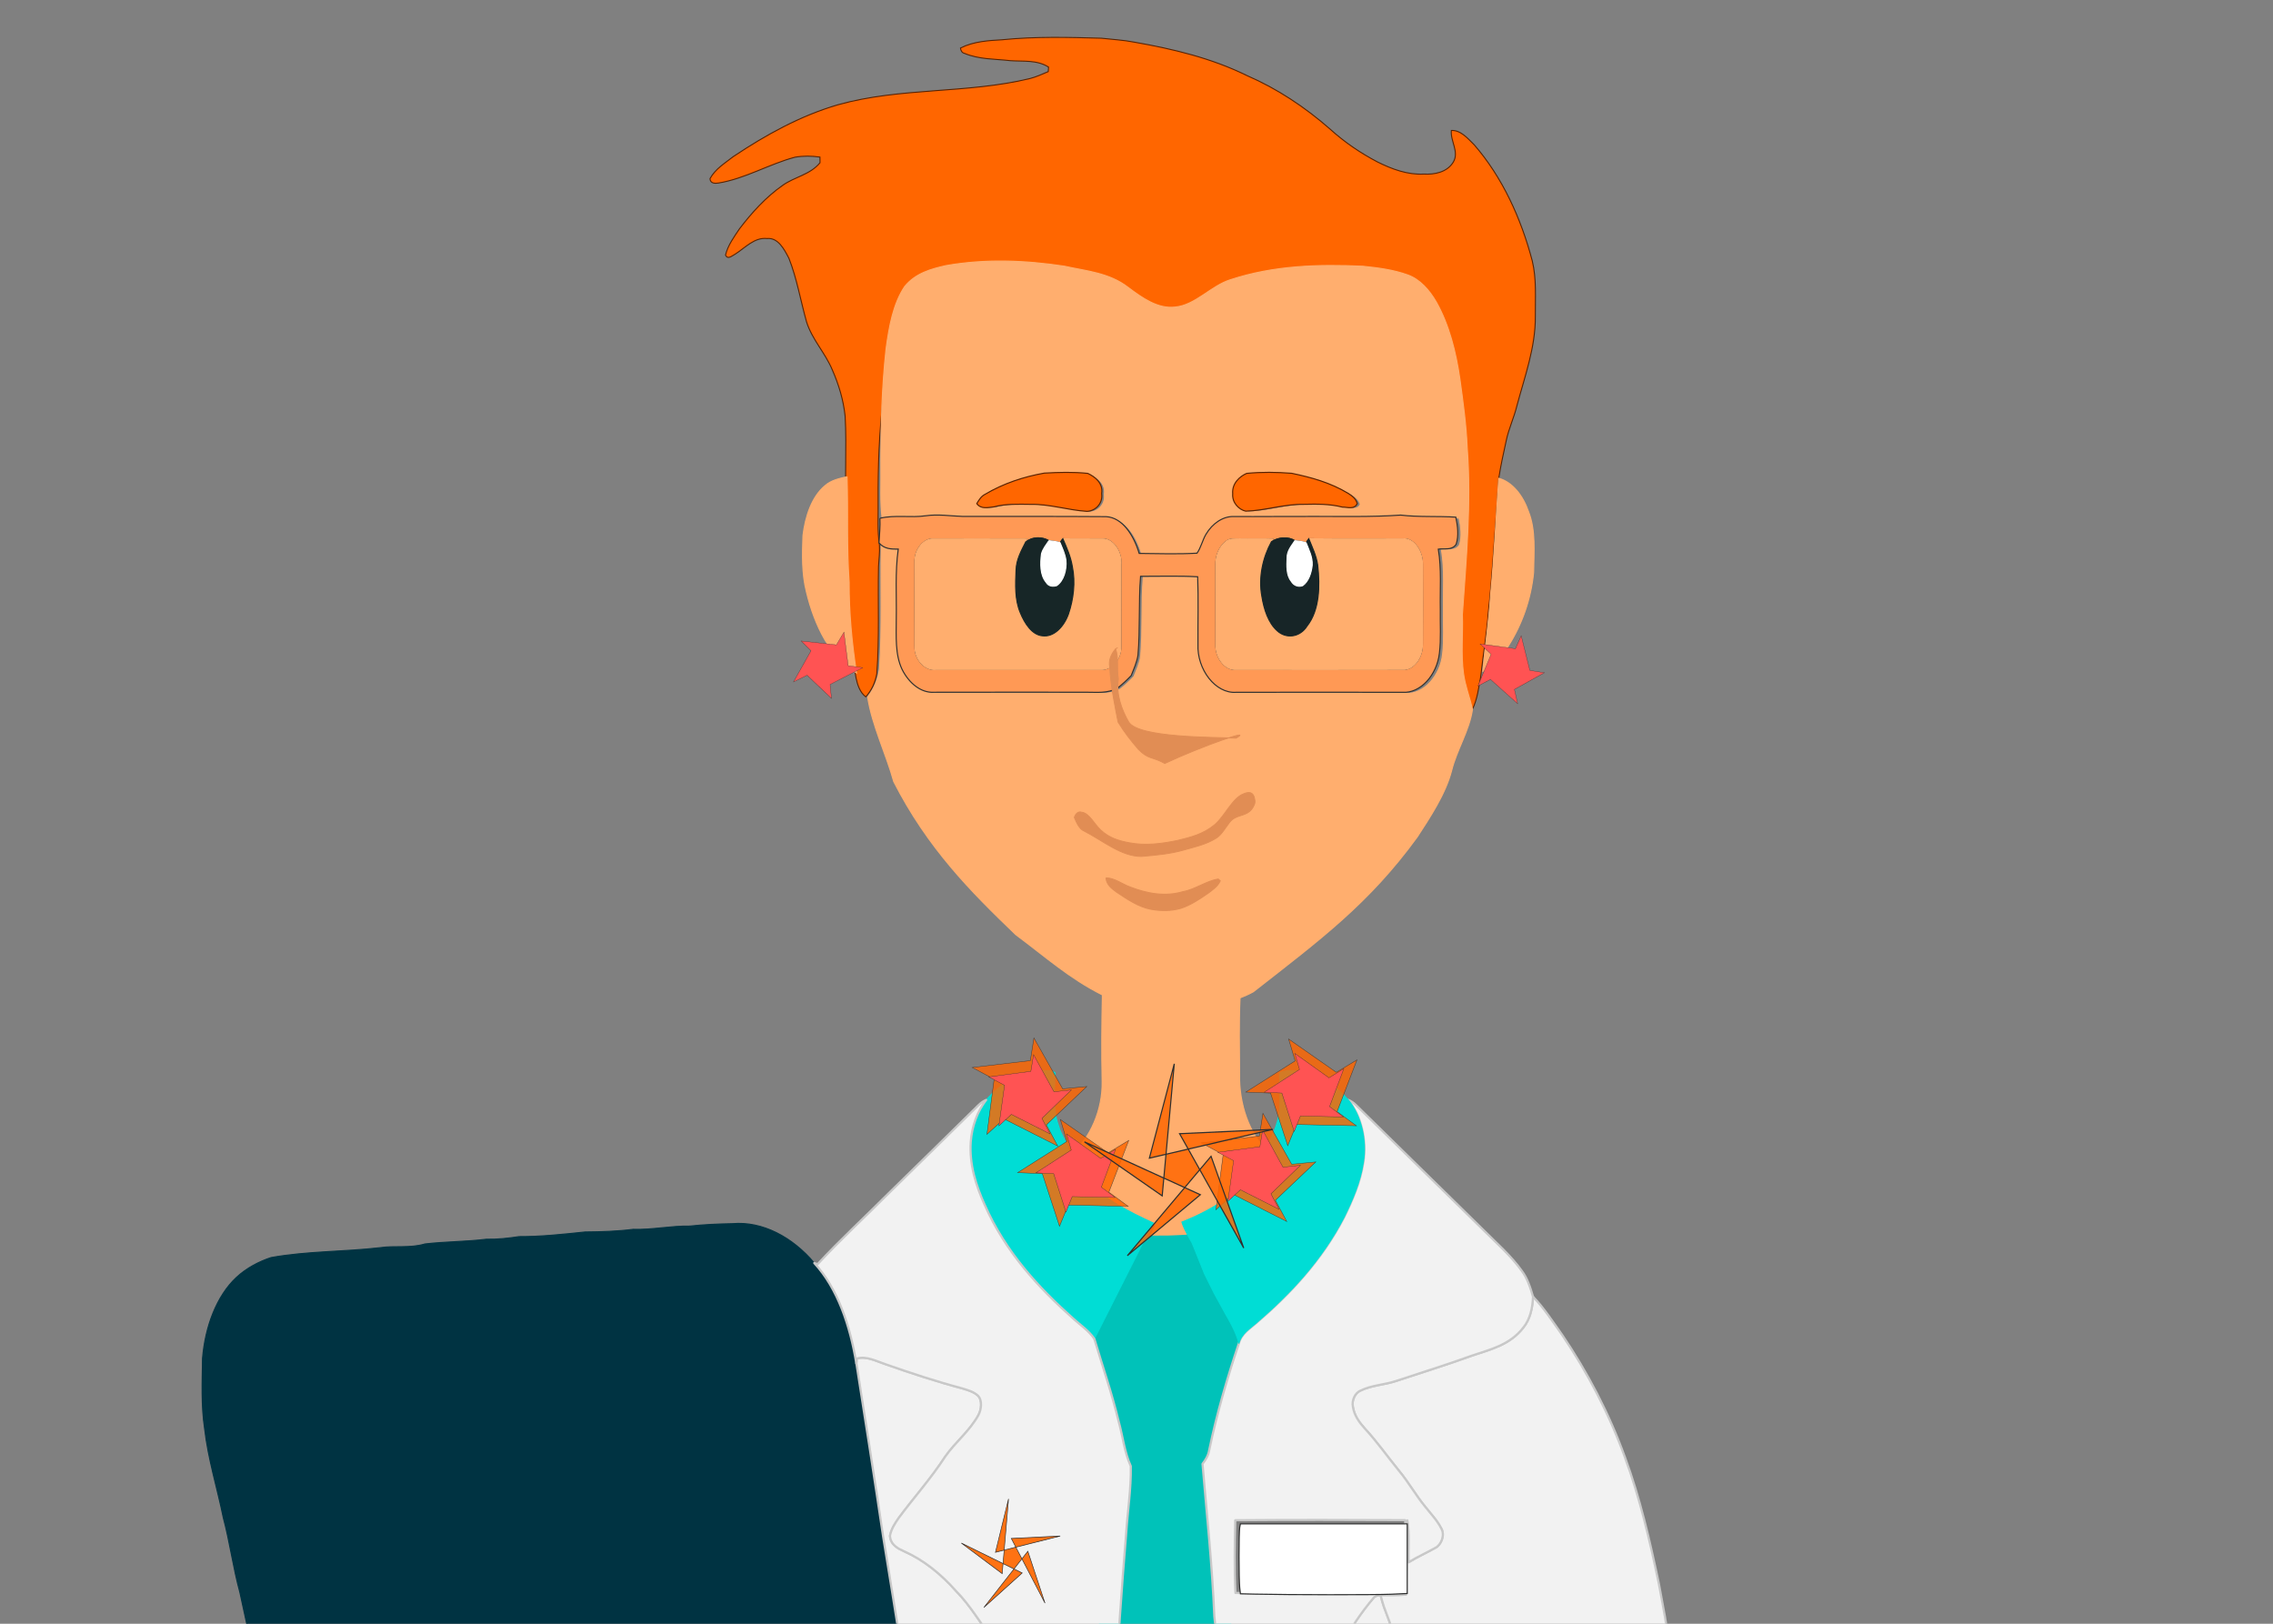 <?xml version="1.0" encoding="UTF-8" standalone="no"?>
<!-- Created with Inkscape (http://www.inkscape.org/) -->

<svg
   xmlns:dc="http://purl.org/dc/elements/1.1/"
   xmlns:cc="http://creativecommons.org/ns#"
   xmlns:rdf="http://www.w3.org/1999/02/22-rdf-syntax-ns#"
   xmlns:svg="http://www.w3.org/2000/svg"
   xmlns="http://www.w3.org/2000/svg"
   xmlns:xlink="http://www.w3.org/1999/xlink"
   xmlns:sodipodi="http://sodipodi.sourceforge.net/DTD/sodipodi-0.dtd"
   xmlns:inkscape="http://www.inkscape.org/namespaces/inkscape"
   width="140mm"
   height="100mm"
   viewBox="0 0 140 100"
   version="1.1"
   id="svg8"
   inkscape:version="0.92.1 r15371"
   sodipodi:docname="Mary2018HalfThin.svg">
  <rect x="0" y="0" width="140" height="100" fill="#808080" stroke="none"/>
  <defs
     id="defs2">
    <linearGradient
       id="linearGradient5296"
       inkscape:collect="always">
      <stop
         id="stop5292"
         offset="0"
         style="stop-color:#ff5555;stop-opacity:1;" />
      <stop
         id="stop5294"
         offset="1"
         style="stop-color:#ff5555;stop-opacity:0;" />
    </linearGradient>
    <radialGradient
       gradientUnits="userSpaceOnUse"
       gradientTransform="matrix(0.868,-0.216,0.24,0.963,6.172,33)"
       r="24.317"
       fy="53.449"
       fx="143.545"
       cy="53.449"
       cx="143.545"
       id="radialGradient5298"
       xlink:href="#linearGradient5296"
       inkscape:collect="always" />
  </defs>
  <sodipodi:namedview
     id="base"
     pagecolor="#ffffff"
     bordercolor="#666666"
     borderopacity="1.0"
     inkscape:pageopacity="0.0"
     inkscape:pageshadow="2"
     inkscape:zoom="0.896875"
     inkscape:cx="586.34333"
     inkscape:cy="273.07207"
     inkscape:document-units="mm"
     inkscape:current-layer="layer1-2"
     showgrid="false"
     inkscape:window-width="1944"
     inkscape:window-height="1515"
     inkscape:window-x="3726"
     inkscape:window-y="0"
     inkscape:window-maximized="0" />
  <g
     inkscape:label="Layer 1"
     inkscape:groupmode="layer"
     id="layer1"
     transform="translate(0,-197)">
    <g
       id="layer1-2"
       inkscape:label="Layer 1"
       transform="translate(-39.91,187.22)">
      <path
         inkscape:export-ydpi="159.01674"
         inkscape:export-xdpi="159.01674"
         id="path4946"
         d="m 101.669,12.225 c 2.019,-0.2 4.051,-0.151 6.077,-0.091 0.679,0.077 1.364,0.112 2.037,0.244 2.37,0.417 4.74,0.978 6.939,2.061 1.845,0.798 3.561,1.934 5.11,3.291 0.889,0.806 1.878,1.479 2.919,2.023 0.896,0.446 1.86,0.803 2.858,0.749 0.641,0.037 1.418,-0.104 1.805,-0.725 0.394,-0.638 -0.178,-1.291 -0.111,-1.963 0.582,-0.023 1.007,0.489 1.406,0.882 1.73,1.994 2.885,4.519 3.577,7.149 0.27,1.114 0.181,2.28 0.189,3.42 0.015,1.912 -0.657,3.708 -1.137,5.514 -0.177,0.724 -0.499,1.396 -0.654,2.129 -0.169,0.773 -0.34,1.548 -0.463,2.332 -0.046,0.665 -0.09,1.332 -0.132,1.998 -0.169,2.057 -0.271,4.123 -0.501,6.173 -0.098,1.356 -0.332,2.695 -0.478,4.044 -0.126,0.686 -0.208,1.397 -0.515,2.022 -0.08,-0.02 -0.238,-0.057 -0.318,-0.077 -0.173,-0.635 -0.45,-1.236 -0.552,-1.894 -0.162,-1.029 -0.025,-2.074 -0.068,-3.109 0.238,-2.933 0.554,-5.886 0.295,-8.831 -0.061,-1.216 -0.255,-2.418 -0.447,-3.615 -0.239,-1.433 -0.659,-2.859 -1.436,-4.055 -0.435,-0.66 -1.033,-1.222 -1.759,-1.446 -0.895,-0.278 -1.826,-0.378 -2.751,-0.46 -2.716,-0.11 -5.476,-0.039 -8.12,0.711 -1.197,0.318 -2.154,1.354 -3.41,1.448 -1.048,0.103 -2.001,-0.477 -2.87,-1.041 -1.174,-0.783 -2.578,-0.863 -3.898,-1.119 -2.411,-0.317 -4.864,-0.398 -7.275,-0.033 -0.891,0.175 -1.861,0.393 -2.533,1.107 -0.708,0.912 -0.957,2.129 -1.139,3.279 -0.264,2.078 -0.327,4.177 -0.318,6.273 0.017,0.913 -0.057,1.832 0.081,2.739 0.026,0.434 -0.032,0.867 -0.057,1.302 -0.046,2.204 0.062,4.416 -0.107,6.616 -0.092,0.54 -0.324,1.036 -0.677,1.424 -0.352,-0.266 -0.506,-0.719 -0.598,-1.157 -0.278,-1.579 -0.46,-3.185 -0.451,-4.796 -0.155,-1.86 -0.059,-3.729 -0.129,-5.593 -0.144,-1.908 0.019,-3.828 -0.094,-5.739 -0.104,-0.993 -0.394,-1.956 -0.79,-2.852 -0.434,-1.047 -1.242,-1.861 -1.587,-2.959 -0.366,-1.302 -0.591,-2.658 -1.085,-3.914 -0.288,-0.554 -0.668,-1.286 -1.347,-1.216 -0.776,-0.087 -1.343,0.566 -1.96,0.959 -0.194,0.094 -0.455,0.37 -0.598,0.056 0.151,-0.608 0.524,-1.111 0.858,-1.611 0.771,-1.013 1.636,-1.96 2.656,-2.674 0.735,-0.533 1.699,-0.652 2.307,-1.399 0.002,-0.116 0.001,-0.232 -0.004,-0.348 -0.51,-0.072 -1.033,-0.082 -1.541,0.009 -1.6,0.425 -3.072,1.324 -4.711,1.59 -0.206,0.037 -0.507,0.03 -0.522,-0.269 0.332,-0.605 0.921,-0.953 1.43,-1.355 2.02,-1.35 4.163,-2.53 6.46,-3.198 3.871,-1.079 7.922,-0.672 11.811,-1.611 0.391,-0.099 0.761,-0.27 1.134,-0.429 0.005,-0.07 0.014,-0.21 0.018,-0.28 -0.709,-0.453 -1.562,-0.335 -2.346,-0.393 -0.946,-0.11 -1.926,-0.072 -2.828,-0.45 -0.156,-0.029 -0.232,-0.171 -0.251,-0.33 0.811,-0.408 1.724,-0.46 2.602,-0.51 z"
         inkscape:connector-curvature="0"
         style="fill:#ff6600;fill-opacity:1;stroke:#582200;stroke-width:0.062" />
      <path
         style="fill:#ffae6e;stroke:#ffae6e;stroke-width:0.254"
         d="m 371.693,62.662 c -4.609,-0.062 -9.217,0.25 -13.785,1.053 -3.378,0.768 -7.052,1.727 -9.6,4.869 -2.683,4.008 -3.626,9.358 -4.316,14.416 -1.001,9.135 -1.239,18.367 -1.203,27.582 0.063,4.014 -0.216,8.058 0.307,12.043 3.544,-0.849 7.166,-0.062 10.732,-0.59 2.854,-0.407 5.713,0.074 8.572,0.16 11.125,0.006 22.248,-0.029 33.373,0.051 3.788,0.212 6.436,4.353 7.676,8.557 4.487,0.04 8.986,0.199 13.469,-0.059 0.902,-1.296 1.266,-3.026 2.078,-4.402 1.515,-2.552 3.983,-4.221 6.521,-4.129 5.862,0.04 11.733,-0.041 17.6,-0.018 7.066,-0.04 14.136,0.177 21.193,-0.316 4.275,0.505 8.564,0.201 12.848,0.482 0.424,2.03 0.731,4.311 0.082,6.312 -0.997,1.497 -2.792,0.919 -4.158,1.131 0.776,4.616 0.375,9.352 0.465,14.037 -0.063,3.378 0.198,6.79 -0.203,10.15 -0.559,5.15 -4.447,9.399 -8.555,9.135 -12.946,-0.029 -25.888,-0.029 -38.83,0 -4.69,0.321 -9.095,-5.253 -8.824,-11.229 -0.037,-5.224 0.13,-10.448 -0.068,-15.666 -4.428,-0.241 -8.864,-0.08 -13.297,-0.098 -0.483,6.101 -0.083,12.272 -0.602,18.373 -0.271,1.697 -0.974,3.205 -1.578,4.736 -0.974,1.015 -1.992,1.968 -3.057,2.822 -2.422,1.451 -5.136,1.009 -7.725,1.043 -11.733,0 -23.472,-0.017 -35.205,0.012 -2.99,0.172 -5.784,-2.18 -7.34,-5.311 -1.673,-3.504 -1.348,-7.751 -1.357,-11.674 0.099,-5.442 -0.302,-10.936 0.455,-16.332 -1.578,0.011 -3.256,-4.8e-4 -4.482,-1.457 -0.176,9.691 0.234,19.418 -0.406,29.092 -0.347,2.374 -1.227,4.553 -2.566,6.262 l -0.189,0.338 c 1.046,6.618 4.292,13.217 6.055,19.594 7.927,15.486 17.893,25.502 28.355,35.549 7.116,5.304 12.466,10.16 20.141,14.02 -0.144,6.709 -0.209,13.435 -0.051,20.156 0.108,6.64 -2.796,13.105 -7.053,16.832 0.239,2.741 2.233,4.317 3.672,6.066 4.572,5.029 10.267,7.81 15.867,10.402 -0.74,1.6 -1.546,3.142 -2.412,4.639 3.792,0.052 7.585,0.046 11.373,-0.012 -0.857,-1.531 -1.764,-3.051 -2.27,-4.834 7.404,-2.925 14.836,-7.419 19.697,-15.373 -0.099,-0.47 -0.202,-0.942 -0.297,-1.406 -4.406,-4.1 -6.796,-11.165 -6.643,-18.029 -0.032,-5.918 -0.167,-11.845 0.104,-17.752 1.042,-0.419 2.085,-0.86 3.086,-1.422 15.656,-12.239 26.842,-20.508 38.1,-35.973 2.918,-4.49 6.603,-10.006 8.01,-15.482 1.136,-4.662 4.187,-9.411 4.832,-14.217 -0.654,-2.793 -1.704,-5.436 -2.092,-8.326 -0.613,-4.524 -0.096,-9.119 -0.258,-13.672 0.902,-12.897 2.102,-25.878 1.119,-38.826 -0.23,-5.345 -0.965,-10.632 -1.695,-15.896 -0.906,-6.302 -2.499,-12.57 -5.443,-17.828 -1.65,-2.902 -3.913,-5.373 -6.664,-6.359 -3.391,-1.221 -6.922,-1.664 -10.426,-2.025 -10.295,-0.482 -20.752,-0.172 -30.771,3.125 -4.536,1.399 -8.162,5.952 -12.924,6.365 -3.973,0.453 -7.585,-2.097 -10.877,-4.574 -4.451,-3.441 -9.773,-3.798 -14.773,-4.922 -4.568,-0.697 -9.177,-1.133 -13.785,-1.195 z m 62.012,49.273 c 1.747,0.004 3.494,0.084 5.232,0.219 4.523,0.94 9.071,2.172 13.225,4.707 0.812,0.539 1.751,1.159 2.053,2.352 -0.703,1.451 -2.331,0.791 -3.445,0.814 -2.963,-0.763 -5.992,-0.712 -9,-0.648 -4.545,-0.08 -8.992,1.479 -13.523,1.588 -1.515,-0.327 -3.202,-1.914 -3.021,-4.07 -0.194,-2.414 1.667,-4.031 3.25,-4.719 1.736,-0.172 3.484,-0.246 5.23,-0.242 z m -47.279,0.004 c 1.687,-0.005 3.373,0.058 5.051,0.232 1.569,0.734 3.616,2.166 3.246,4.695 0.32,2.535 -1.705,4.118 -3.455,4.141 -4.383,-0.281 -8.688,-1.715 -13.094,-1.629 -2.854,-0.029 -5.741,-0.16 -8.555,0.586 -1.33,0.126 -2.935,0.619 -3.977,-0.752 0.496,-0.854 1.045,-1.714 1.848,-2.121 4.379,-2.603 9.11,-4.136 13.881,-4.984 1.682,-0.092 3.368,-0.163 5.055,-0.168 z m 39.564,122.736 c -0.08,0.266 -0.154,0.536 -0.221,0.809 0.067,-0.273 0.14,-0.542 0.221,-0.809 z m -31.648,16.201 c -0.002,1.963 0.013,3.926 0.066,5.887 -5.3e-4,2.4e-4 -0.001,-2.4e-4 -0.002,0 -0.053,-1.961 -0.067,-3.923 -0.065,-5.887 z"
         id="path4948"
         inkscape:connector-curvature="0"
         transform="matrix(0.265,0,0,0.265,3.329,9.254)" />
      <path
         inkscape:export-ydpi="159.01674"
         inkscape:export-xdpi="159.01674"
         id="path4950"
         d="m 100.561,40.235 c 1.159,-0.689 2.41,-1.094 3.672,-1.318 0.89,-0.049 1.786,-0.076 2.674,0.017 0.415,0.194 0.957,0.574 0.859,1.243 0.085,0.671 -0.451,1.089 -0.914,1.095 -1.16,-0.074 -2.299,-0.454 -3.465,-0.431 -0.755,-0.008 -1.519,-0.042 -2.263,0.155 -0.352,0.033 -0.777,0.164 -1.052,-0.199 0.131,-0.226 0.277,-0.454 0.489,-0.561 z"
         inkscape:connector-curvature="0"
         style="fill:#ff6600;fill-opacity:1;stroke:#562100;stroke-width:0.067" />
      <path
         inkscape:export-ydpi="159.01674"
         inkscape:export-xdpi="159.01674"
         id="path4952"
         d="m 116.696,38.934 c 0.919,-0.091 1.848,-0.077 2.768,-0.006 1.197,0.249 2.401,0.575 3.499,1.246 0.215,0.143 0.463,0.306 0.543,0.622 -0.186,0.384 -0.617,0.209 -0.912,0.215 -0.784,-0.202 -1.586,-0.188 -2.381,-0.171 -1.203,-0.021 -2.379,0.391 -3.578,0.42 -0.401,-0.086 -0.847,-0.507 -0.799,-1.077 -0.051,-0.639 0.441,-1.067 0.86,-1.249 z"
         inkscape:connector-curvature="0"
         style="fill:#ff6600;fill-opacity:1;stroke:#562100;stroke-width:0.067" />
      <path
         inkscape:export-ydpi="159.01674"
         inkscape:export-xdpi="159.01674"
         id="path4954"
         d="m 92.082,39.136 c 0.069,2.168 -0.026,4.342 0.129,6.506 -0.009,1.874 0.173,3.742 0.452,5.579 -1.599,-0.892 -2.593,-2.934 -3.083,-4.99 -0.288,-1.12 -0.254,-2.311 -0.212,-3.471 0.14,-1.176 0.549,-2.403 1.361,-3.072 0.4,-0.349 0.889,-0.434 1.353,-0.551 z"
         inkscape:connector-curvature="0"
         style="fill:#ffae6e;stroke:#ffae6e;stroke-width:0.067" />
      <path
         inkscape:export-ydpi="159.01674"
         inkscape:export-xdpi="159.01674"
         id="path4956"
         d="m 131.719,46.419 c 0.23,-2.385 0.333,-4.788 0.502,-7.181 0.84,0.228 1.49,1.059 1.828,2.036 0.465,1.162 0.335,2.503 0.319,3.76 -0.157,1.654 -0.729,3.229 -1.551,4.52 -0.414,0.677 -0.96,1.221 -1.577,1.57 0.147,-1.57 0.382,-3.127 0.48,-4.705 z"
         inkscape:connector-curvature="0"
         style="fill:#ffae6e;stroke:#ffae6e;stroke-width:0.067" />
      <path
         inkscape:export-ydpi="159.01674"
         inkscape:export-xdpi="159.01674"
         id="path4958"
         d="m 94.106,41.699 c 0.938,-0.225 1.896,-0.017 2.84,-0.156 0.755,-0.108 1.512,0.02 2.268,0.042 2.943,0.002 5.887,-0.008 8.83,0.014 1.002,0.056 1.703,1.152 2.031,2.264 1.187,0.011 2.378,0.053 3.564,-0.015 0.239,-0.343 0.335,-0.801 0.55,-1.165 0.401,-0.675 1.054,-1.117 1.725,-1.092 1.551,0.011 3.104,-0.011 4.657,-0.005 1.87,-0.011 3.74,0.047 5.608,-0.083 1.131,0.134 2.266,0.053 3.399,0.127 0.112,0.537 0.193,1.141 0.021,1.67 -0.264,0.396 -0.739,0.243 -1.1,0.299 0.205,1.221 0.099,2.475 0.123,3.714 -0.017,0.894 0.052,1.796 -0.054,2.686 -0.148,1.362 -1.176,2.487 -2.263,2.417 -3.425,-0.008 -6.85,-0.008 -10.274,0 -1.241,0.085 -2.406,-1.39 -2.335,-2.971 -0.01,-1.382 0.035,-2.764 -0.018,-4.145 -1.172,-0.064 -2.346,-0.021 -3.518,-0.026 -0.128,1.614 -0.021,3.247 -0.159,4.861 -0.072,0.449 -0.258,0.848 -0.418,1.253 -0.258,0.269 -0.527,0.52 -0.809,0.746 -0.641,0.384 -1.359,0.267 -2.044,0.276 -3.104,0 -6.21,-0.005 -9.315,0.003 -0.791,0.046 -1.531,-0.577 -1.942,-1.405 -0.443,-0.927 -0.357,-2.051 -0.359,-3.089 0.026,-1.44 -0.08,-2.893 0.121,-4.321 -0.418,0.003 -0.861,0 -1.186,-0.385 0.025,-0.505 0.084,-1.009 0.057,-1.514 m 2.16,2.728 c -0.005,1.722 -0.006,3.444 0,5.166 -0.018,0.834 0.645,1.482 1.274,1.42 3.382,0.002 6.766,0.003 10.147,-0.002 0.623,0.052 1.28,-0.595 1.261,-1.42 0.005,-1.672 -0.004,-3.344 0.004,-5.016 0.074,-0.807 -0.503,-1.633 -1.144,-1.602 -0.811,-0.011 -1.623,0.008 -2.434,-0.011 -0.059,0.079 -0.116,0.159 -0.173,0.24 -0.225,-0.067 -0.456,-0.1 -0.686,-0.121 -0.44,-0.253 -1.013,-0.246 -1.429,0.082 0.017,-0.047 0.052,-0.141 0.069,-0.188 -1.911,-0.008 -3.824,-0.003 -5.735,-0.002 -0.616,-0.047 -1.198,0.66 -1.154,1.454 m 19.125,-1.271 c -0.376,0.3 -0.614,0.853 -0.593,1.42 -10e-4,1.622 -0.004,3.245 0.001,4.867 -0.037,0.848 0.566,1.614 1.234,1.567 3.423,0.005 6.846,0.009 10.269,-0.002 0.669,0.046 1.234,-0.73 1.219,-1.564 0.01,-1.622 0.006,-3.247 10e-4,-4.869 0.032,-0.828 -0.542,-1.69 -1.217,-1.605 -1.928,-0.003 -3.856,0.014 -5.783,-0.009 -0.056,0.082 -0.111,0.164 -0.166,0.247 -0.227,-0.076 -0.459,-0.106 -0.691,-0.127 -0.447,-0.27 -1.005,-0.209 -1.442,0.059 0.02,-0.041 0.061,-0.121 0.081,-0.161 -0.678,-0.024 -1.355,0.002 -2.032,-0.012 -0.296,0.017 -0.628,-0.052 -0.882,0.188 z"
         inkscape:connector-curvature="0"
         style="fill:#ff9955;stroke:#2e2f2f;stroke-width:0.067" />
      <path
         inkscape:export-ydpi="159.01674"
         inkscape:export-xdpi="159.01674"
         id="path4960"
         d="m 96.266,44.427 c -0.044,-0.794 0.538,-1.501 1.154,-1.454 1.911,-0.002 3.824,-0.006 5.735,0.002 -0.017,0.047 -0.052,0.141 -0.069,0.188 -0.266,0.528 -0.575,1.07 -0.594,1.722 -0.038,0.882 -0.082,1.825 0.261,2.629 0.273,0.668 0.727,1.366 1.36,1.422 0.706,0.1 1.337,-0.572 1.611,-1.355 0.305,-0.904 0.432,-1.934 0.236,-2.898 -0.101,-0.619 -0.347,-1.174 -0.586,-1.721 0.811,0.018 1.623,0 2.434,0.011 0.641,-0.03 1.218,0.795 1.144,1.602 -0.007,1.672 10e-4,3.344 -0.004,5.016 0.019,0.825 -0.638,1.472 -1.261,1.42 -3.381,0.005 -6.765,0.003 -10.147,0.002 -0.629,0.062 -1.292,-0.586 -1.274,-1.42 -0.006,-1.722 -0.005,-3.444 0,-5.166 z"
         inkscape:connector-curvature="0"
         style="fill:#ffae6e;stroke:#ffae6e;stroke-width:0.067" />
      <path
         inkscape:export-ydpi="159.01674"
         inkscape:export-xdpi="159.01674"
         id="path4962"
         d="m 103.086,43.163 c 0.416,-0.328 0.989,-0.335 1.429,-0.082 -0.165,0.253 -0.369,0.487 -0.456,0.806 -0.076,0.595 -0.093,1.305 0.284,1.752 0.149,0.259 0.42,0.276 0.647,0.208 0.435,-0.291 0.629,-0.973 0.573,-1.569 -0.057,-0.388 -0.221,-0.73 -0.362,-1.076 0.057,-0.08 0.115,-0.161 0.173,-0.24 0.239,0.546 0.484,1.102 0.586,1.721 0.196,0.963 0.069,1.994 -0.236,2.898 -0.273,0.783 -0.904,1.455 -1.611,1.355 -0.634,-0.056 -1.087,-0.754 -1.36,-1.422 -0.344,-0.804 -0.299,-1.748 -0.261,-2.629 0.019,-0.652 0.328,-1.194 0.594,-1.722 z"
         inkscape:connector-curvature="0"
         style="fill:#172627;stroke:#172627;stroke-width:0.067" />
      <path
         inkscape:export-ydpi="159.01674"
         inkscape:export-xdpi="159.01674"
         id="path4964"
         d="m 115.391,43.155 c 0.254,-0.24 0.586,-0.171 0.882,-0.188 0.676,0.014 1.354,-0.012 2.032,0.012 -0.02,0.039 -0.061,0.12 -0.081,0.161 -0.527,0.963 -0.809,2.197 -0.593,3.359 0.128,0.806 0.401,1.646 0.949,2.13 0.555,0.511 1.405,0.398 1.837,-0.296 0.771,-0.976 0.798,-2.466 0.655,-3.749 -0.086,-0.587 -0.339,-1.1 -0.549,-1.623 1.927,0.023 3.855,0.006 5.783,0.009 0.675,-0.085 1.249,0.777 1.217,1.605 0.005,1.622 0.008,3.247 -0.001,4.869 0.014,0.834 -0.55,1.61 -1.219,1.564 -3.423,0.011 -6.846,0.006 -10.269,0.002 -0.668,0.047 -1.271,-0.719 -1.234,-1.567 -0.005,-1.622 -0.002,-3.245 -10e-4,-4.867 -0.021,-0.567 0.217,-1.12 0.593,-1.42 z"
         inkscape:connector-curvature="0"
         style="fill:#ffae6e;stroke:#ffae6e;stroke-width:0.067" />
      <path
         inkscape:export-ydpi="159.01674"
         inkscape:export-xdpi="159.01674"
         id="path4966"
         d="m 118.224,43.14 c 0.438,-0.269 0.995,-0.329 1.442,-0.059 -0.205,0.313 -0.486,0.619 -0.482,1.062 -0.019,0.486 -0.05,1.058 0.252,1.428 0.161,0.282 0.447,0.37 0.706,0.278 0.357,-0.252 0.538,-0.771 0.589,-1.265 0.025,-0.504 -0.21,-0.941 -0.375,-1.375 0.055,-0.083 0.11,-0.165 0.166,-0.247 0.21,0.523 0.463,1.036 0.549,1.623 0.143,1.284 0.116,2.774 -0.655,3.749 -0.432,0.693 -1.283,0.807 -1.837,0.296 -0.548,-0.484 -0.821,-1.325 -0.949,-2.13 -0.216,-1.162 0.066,-2.396 0.593,-3.359 z"
         inkscape:connector-curvature="0"
         style="fill:#172527;stroke:#172527;stroke-width:0.067" />
      <path
         inkscape:export-ydpi="159.01674"
         inkscape:export-xdpi="159.01674"
         id="path4968"
         d="m 104.515,43.081 c 0.23,0.021 0.461,0.055 0.686,0.121 0.141,0.346 0.304,0.687 0.362,1.076 0.056,0.596 -0.137,1.278 -0.573,1.569 -0.227,0.068 -0.498,0.052 -0.647,-0.208 -0.377,-0.448 -0.36,-1.158 -0.284,-1.752 0.087,-0.319 0.291,-0.552 0.456,-0.806 z"
         inkscape:connector-curvature="0"
         style="fill:#ffffff;stroke:#ffffff;stroke-width:0.067" />
      <path
         inkscape:export-ydpi="159.01674"
         inkscape:export-xdpi="159.01674"
         id="path4970"
         d="m 119.666,43.081 c 0.231,0.021 0.464,0.052 0.691,0.127 0.165,0.434 0.4,0.871 0.375,1.375 -0.051,0.495 -0.233,1.014 -0.589,1.265 -0.259,0.093 -0.545,0.005 -0.706,-0.278 -0.302,-0.37 -0.271,-0.942 -0.252,-1.428 -0.004,-0.443 0.277,-0.75 0.482,-1.062 z"
         inkscape:connector-curvature="0"
         style="fill:#ffffff;stroke:#ffffff;stroke-width:0.067" />
      <path
         inkscape:export-ydpi="159.01674"
         inkscape:export-xdpi="159.01674"
         id="path4978"
         d="m 116.519,58.664 c 0.226,-0.097 0.588,-0.19 0.67,0.337 0.071,0.243 -0.068,0.448 -0.159,0.588 -0.409,0.532 -0.975,0.308 -1.386,0.839 -0.261,0.337 -0.495,0.764 -0.804,0.959 -0.654,0.413 -1.346,0.55 -2.026,0.746 -0.862,0.243 -1.734,0.318 -2.605,0.392 -1.238,0.006 -2.378,-0.98 -3.549,-1.577 -0.254,-0.105 -0.432,-0.46 -0.579,-0.827 0.095,-0.278 0.269,-0.38 0.443,-0.321 0.465,0.041 0.784,0.722 1.174,1.09 0.542,0.509 1.157,0.679 1.758,0.79 1.006,0.196 2.021,0.062 3.023,-0.15 0.762,-0.187 1.541,-0.374 2.246,-0.96 0.633,-0.532 1.086,-1.653 1.794,-1.906 z"
         inkscape:connector-curvature="0"
         style="fill:#e18d54;stroke:#e18d54;stroke-width:0.056" />
      <path
         inkscape:export-ydpi="159.01674"
         inkscape:export-xdpi="159.01674"
         id="path4980"
         d="m 108.031,63.846 c 0.53,0.009 0.988,0.382 1.485,0.563 1.048,0.407 2.173,0.611 3.254,0.287 0.752,-0.132 1.425,-0.654 2.174,-0.777 0.031,0.027 0.092,0.08 0.122,0.108 -0.155,0.344 -0.445,0.53 -0.702,0.731 -0.555,0.387 -1.123,0.768 -1.74,0.965 -0.594,0.167 -1.212,0.162 -1.812,0.056 -0.768,-0.14 -1.46,-0.611 -2.137,-1.065 -0.272,-0.202 -0.604,-0.426 -0.644,-0.868 z"
         inkscape:connector-curvature="0"
         style="fill:#e18d54;stroke:#e18d54;stroke-width:0.067" />
      <path
         inkscape:export-ydpi="159.01674"
         inkscape:export-xdpi="159.01674"
         id="path4994"
         d="m 78.929,85.491 c 1.159,0.036 2.304,-0.22 3.462,-0.199 0.873,-0.094 1.749,-0.134 2.626,-0.149 1.853,-0.164 3.703,0.828 5.048,2.422 1.44,1.557 2.213,3.877 2.59,6.186 0.562,3.559 1.12,7.12 1.651,10.689 0.822,4.995 1.601,10 2.398,15.002 0.31,1.775 0.511,3.585 0.927,5.329 -1.297,0.206 -2.597,0.382 -3.901,0.476 -1.039,0.134 -2.096,0.156 -3.107,0.517 -0.517,0.182 -0.988,0.68 -1.112,1.364 -0.1,0.613 0.273,1.19 0.719,1.362 0.789,0.317 1.631,0.259 2.443,0.414 -0.655,0.361 -1.417,0.205 -2.052,0.642 -0.441,0.276 -0.796,0.871 -0.754,1.517 0.104,0.724 0.7,1.07 1.219,1.155 0.956,0.176 1.921,0.278 2.886,0.335 -0.861,0.127 -1.738,0.155 -2.582,0.437 -0.471,0.153 -0.926,0.561 -1.074,1.174 -0.072,0.39 -0.067,0.868 0.178,1.164 0.301,0.394 0.749,0.492 1.159,0.572 0.885,0.158 1.779,0.264 2.675,0.253 -0.359,0.162 -0.729,0.306 -1.057,0.56 -0.595,0.484 -0.675,1.774 -0.062,2.288 0.576,0.495 1.314,0.428 1.975,0.567 1.582,0.308 3.186,0.253 4.782,0.243 0.292,2.138 0.623,4.268 0.974,6.392 0.43,1.93 0.603,3.965 0.42,5.961 -0.179,1.494 -0.654,3.045 -1.633,3.977 -0.37,0.379 -0.808,0.63 -1.26,0.803 0.002,0.027 0.008,0.079 0.011,0.105 -1.209,0.346 -2.451,0.199 -3.678,0.217 -2.791,0.012 -5.581,-0.005 -8.372,-0.002 -1.581,-0.115 -3.169,-0.014 -4.752,-0.055 -3.182,0.014 -6.364,-0.027 -9.546,-0.012 -0.849,-0.005 -1.686,-0.209 -2.525,-0.344 -1.781,-0.469 -3.52,-1.619 -4.604,-3.522 -0.681,-1.252 -0.922,-2.774 -1.224,-4.219 1.635,-0.895 3.145,-2.115 4.615,-3.383 0.813,-0.728 1.617,-1.475 2.375,-2.293 0.333,-0.382 0.71,-0.838 0.712,-1.452 0.038,-0.768 -0.581,-1.34 -1.143,-1.323 -0.832,-0.049 -1.497,0.686 -2.256,0.995 0.847,-0.892 1.829,-1.576 2.593,-2.593 0.316,-0.394 0.462,-1.004 0.305,-1.543 -0.298,-0.701 -1.02,-0.93 -1.592,-0.701 -0.752,0.281 -1.427,0.804 -2.142,1.199 0.724,-0.851 1.618,-1.447 2.281,-2.384 0.304,-0.398 0.412,-1.047 0.215,-1.548 -0.339,-0.699 -1.073,-0.803 -1.644,-0.583 -0.784,0.293 -1.491,0.831 -2.214,1.302 -1.092,0.818 -2.238,1.513 -3.402,2.147 1.781,-1.957 3.495,-4.03 4.99,-6.35 0.302,-0.481 0.564,-1.105 0.406,-1.733 -0.261,-0.725 -1,-0.936 -1.552,-0.669 -0.742,0.349 -1.349,1.021 -1.978,1.611 -1.309,1.322 -2.616,2.645 -3.96,3.91 -0.62,-2.781 -1.211,-5.574 -1.87,-8.343 -0.218,-1.328 -0.598,-2.598 -0.83,-3.921 -1.03,-4.529 -2.019,-9.072 -3.003,-13.616 -0.413,-1.505 -0.617,-3.086 -1.02,-4.594 -0.372,-1.831 -0.935,-3.6 -1.15,-5.479 -0.216,-1.426 -0.149,-2.89 -0.128,-4.333 0.155,-1.915 0.853,-3.837 2.096,-4.992 0.632,-0.58 1.37,-0.962 2.12,-1.212 2.223,-0.401 4.477,-0.352 6.71,-0.608 0.921,-0.14 1.86,0.044 2.769,-0.231 1.259,-0.147 2.525,-0.137 3.782,-0.291 0.678,0.014 1.351,-0.059 2.022,-0.162 1.357,0.006 2.708,-0.143 4.059,-0.285 0.996,-0.008 1.994,-0.039 2.985,-0.165 z"
         inkscape:connector-curvature="0"
         style="fill:#003342;stroke:#003342;stroke-width:0.067" />
      <path
         inkscape:export-ydpi="159.01674"
         inkscape:export-xdpi="159.01674"
         id="path4996"
         d="m 108.107,90.686 c 0.456,1.507 1.421,2.588 2.328,3.657 -0.33,1.546 -0.493,3.138 -0.663,4.722 -0.03,0.349 -0.117,0.684 -0.212,1.012 -0.391,-0.853 -0.492,-1.843 -0.749,-2.761 -0.414,-1.733 -0.993,-3.39 -1.495,-5.081 0.381,-0.404 0.719,-0.9 0.792,-1.548 z"
         inkscape:connector-curvature="0"
         style="fill:#00c2b9;stroke:#00c2b9;stroke-width:0.067" />
      <path
         inkscape:export-ydpi="159.01674"
         inkscape:export-xdpi="159.01674"
         id="path4998"
         d="m 113.85,93.538 c 0.673,-0.754 1.255,-1.657 1.615,-2.708 0.233,0.577 0.635,1.039 0.746,1.692 -0.718,2.13 -1.354,4.31 -1.822,6.554 -0.056,0.338 -0.222,0.616 -0.414,0.854 -0.229,-1.457 -0.305,-2.946 -0.572,-4.392 -0.066,-0.394 -0.15,-0.784 -0.169,-1.186 0.149,-0.331 0.402,-0.554 0.616,-0.813 z"
         inkscape:connector-curvature="0"
         style="fill:#00c2b9;stroke:#00c2b9;stroke-width:0.067" />
      <path
         inkscape:export-ydpi="159.01674"
         inkscape:export-xdpi="159.01674"
         id="path5000"
         d="m 92.681,93.446 c 0.622,-0.171 1.221,0.173 1.811,0.364 1.55,0.542 3.106,1.054 4.679,1.472 0.335,0.108 0.692,0.191 0.98,0.452 0.279,0.294 0.209,0.853 0.026,1.197 -0.557,1.004 -1.41,1.648 -2.047,2.557 -0.878,1.355 -1.924,2.511 -2.869,3.787 -0.22,0.323 -0.452,0.665 -0.533,1.089 0.038,0.564 0.502,0.786 0.863,0.951 1.188,0.523 2.272,1.388 3.208,2.45 0.91,0.918 1.592,2.127 2.402,3.173 0.956,1.546 1.804,3.195 2.624,4.86 0.997,2.144 2.015,4.276 2.873,6.515 0.468,1.035 0.797,2.159 1.29,3.177 0.048,1.229 0.014,2.462 0.027,3.694 -1.108,0.045 -2.191,-0.338 -3.292,-0.435 -1.05,-0.091 -2.074,-0.405 -3.11,-0.602 -0.197,-0.062 -0.39,0.002 -0.557,0.137 -0.041,-0.026 -0.122,-0.077 -0.161,-0.103 0.403,-0.537 0.793,-1.188 0.762,-1.972 0.024,-0.751 -0.481,-1.349 -1.033,-1.472 -0.988,-0.247 -1.995,0.035 -2.99,0.035 -0.416,-1.743 -0.617,-3.553 -0.927,-5.329 -0.797,-5.002 -1.576,-10.008 -2.398,-15.002 -0.531,-3.569 -1.089,-7.129 -1.651,-10.689 0.006,-0.077 0.019,-0.229 0.025,-0.305 z"
         inkscape:connector-curvature="0"
         style="fill:#f2f2f2;stroke:#c8c8c8;stroke-width:0.135;stroke-linecap:round;stroke-linejoin:round" />
      <path
         inkscape:export-ydpi="159.01674"
         inkscape:export-xdpi="159.01674"
         id="path5004"
         d="m 124.518,108.179 c 0.113,-0.138 0.276,-0.143 0.422,-0.167 0.062,0.238 0.125,0.479 0.205,0.713 0.957,2.475 1.677,5.112 2.041,7.833 0.103,1.259 0.267,2.532 0.129,3.799 -0.146,1.514 -0.415,3.08 -1.132,4.338 -0.385,0.71 -0.765,1.449 -1.315,1.972 -1.908,1.988 -4.385,2.843 -6.807,3.051 -0.82,0.041 -1.686,0.35 -2.465,-0.117 -0.008,-0.795 0.004,-1.59 -0.024,-2.382 0.649,-1.992 1.428,-3.908 2.131,-5.869 0.972,-2.332 1.94,-4.672 3.04,-6.911 1.129,-2.203 2.237,-4.471 3.774,-6.262 z"
         inkscape:connector-curvature="0"
         style="fill:#f2f2f2;stroke:#c8c8c8;stroke-width:0.135;stroke-linecap:round;stroke-linejoin:round" />
      <path
         inkscape:export-ydpi="159.01674"
         inkscape:export-xdpi="159.01674"
         id="path5006"
         d="m 93.73,125.247 c 1.304,-0.094 2.605,-0.27 3.901,-0.476 0.995,0 2.002,-0.282 2.99,-0.035 0.552,0.123 1.057,0.721 1.033,1.472 0.031,0.784 -0.359,1.435 -0.762,1.972 0.039,0.026 0.121,0.077 0.161,0.103 0.44,0.29 0.978,0.681 0.963,1.41 0.101,0.866 -0.358,1.563 -0.795,2.142 0.399,0.269 0.885,0.476 1.105,1.021 0.134,0.448 0.11,0.965 -0.005,1.417 -0.19,0.577 -0.608,0.948 -0.951,1.372 0.432,0.114 0.96,0.158 1.219,0.684 0.49,0.966 0.119,2.27 -0.555,2.931 -0.635,0.423 -1.364,0.519 -2.069,0.552 -1.596,0.011 -3.2,0.065 -4.782,-0.243 -0.661,-0.14 -1.398,-0.073 -1.975,-0.567 -0.613,-0.514 -0.533,-1.804 0.062,-2.288 0.328,-0.253 0.698,-0.398 1.057,-0.56 -0.896,0.011 -1.79,-0.096 -2.675,-0.253 -0.409,-0.08 -0.858,-0.178 -1.159,-0.572 -0.245,-0.296 -0.249,-0.774 -0.178,-1.164 0.148,-0.613 0.603,-1.021 1.074,-1.174 0.844,-0.282 1.72,-0.31 2.582,-0.437 -0.965,-0.058 -1.93,-0.159 -2.886,-0.335 -0.519,-0.085 -1.116,-0.431 -1.219,-1.155 -0.042,-0.646 0.313,-1.241 0.754,-1.517 0.635,-0.437 1.397,-0.281 2.052,-0.642 -0.813,-0.155 -1.655,-0.097 -2.443,-0.414 -0.446,-0.173 -0.82,-0.75 -0.719,-1.362 0.124,-0.684 0.595,-1.182 1.112,-1.364 1.011,-0.361 2.068,-0.384 3.107,-0.517 z"
         inkscape:connector-curvature="0"
         style="fill:#ffae6e;stroke:#ffae6e;stroke-width:0.067" />
      <path
         inkscape:export-ydpi="159.01674"
         inkscape:export-xdpi="159.01674"
         id="path5008"
         d="m 66.324,128.202 c 0.552,-0.267 1.291,-0.056 1.552,0.669 0.159,0.628 -0.104,1.252 -0.406,1.733 -1.495,2.32 -3.208,4.392 -4.99,6.35 1.163,-0.634 2.31,-1.329 3.402,-2.147 0.723,-0.47 1.431,-1.009 2.214,-1.302 0.571,-0.22 1.305,-0.117 1.644,0.583 0.197,0.501 0.089,1.15 -0.215,1.548 -0.663,0.936 -1.557,1.532 -2.281,2.384 0.715,-0.394 1.39,-0.918 2.142,-1.199 0.571,-0.229 1.293,0 1.592,0.701 0.156,0.539 0.011,1.149 -0.305,1.543 -0.764,1.017 -1.746,1.701 -2.593,2.593 0.759,-0.31 1.425,-1.044 2.256,-0.995 0.562,-0.017 1.181,0.555 1.143,1.323 -0.002,0.614 -0.379,1.07 -0.712,1.452 -0.759,0.818 -1.563,1.564 -2.375,2.293 -1.47,1.268 -2.98,2.488 -4.615,3.383 -0.626,0.164 -1.368,0.234 -1.904,-0.305 -0.459,-0.429 -0.816,-1.217 -0.587,-1.942 0.097,-0.479 0.461,-0.725 0.663,-1.117 -0.828,0.103 -1.829,-0.487 -1.946,-1.633 -0.099,-0.707 0.314,-1.25 0.66,-1.724 -0.733,0.103 -1.489,-0.413 -1.805,-1.262 -0.098,-0.463 -0.101,-1.018 0.154,-1.403 0.146,-0.237 0.303,-0.458 0.456,-0.684 -0.581,-0.143 -1.191,-0.437 -1.469,-1.156 -0.07,-0.552 -0.099,-1.19 0.202,-1.645 0.601,-1.003 1.439,-1.708 2.186,-2.519 1.343,-1.265 2.651,-2.588 3.96,-3.91 0.629,-0.59 1.236,-1.262 1.978,-1.611 z"
         inkscape:connector-curvature="0"
         style="fill:#ffae6e;stroke:#ffae6e;stroke-width:0.067" />
      <path
         id="path5010"
         d="m 126.19,143.674 c 3.303,-0.932 6.524,-2.596 9.232,-5.204 -0.087,0.083 0.013,0.833 0.024,0.97 0.025,0.307 0.066,0.612 0.093,0.919 0.12,1.337 0.176,2.685 0.274,4.026 0.201,2.739 0.424,5.477 0.582,8.221 0.18,3.122 0.445,6.243 0.673,9.36 0.225,3.085 0.439,6.173 0.666,9.257 0.093,1.267 0.179,2.534 0.267,3.801 0.123,1.782 0.249,3.564 0.401,5.343 0.13,1.511 0.247,3.024 0.337,4.54 0.043,0.719 0.065,1.442 0.112,2.161 0.049,0.755 0.139,1.505 0.166,2.263 0.131,0.748 0.07,1.519 0.168,2.273 0.148,1.81 0.262,3.632 0.199,5.457 -0.02,1.08 -0.315,2.148 -0.812,3.025 -0.741,1.211 -1.829,1.988 -2.943,2.519 -1.63,0.79 -3.376,1.033 -5.087,1.366 -1.679,0.379 -3.388,0.37 -5.087,0.313 -0.847,-0.041 -1.672,-0.34 -2.47,-0.686 -1.942,-0.763 -3.447,-2.816 -4.226,-5.157 -0.409,-1.199 -0.73,-2.441 -0.929,-3.723 -0.449,-2.077 -0.536,-4.236 -0.75,-6.363 -0.237,-3.38 -0.709,-6.726 -1.024,-10.096 -0.131,-1.661 -0.382,-3.305 -0.469,-4.972 -0.242,-2.079 -0.381,-4.174 -0.556,-6.262 -0.037,-1.472 -0.205,-2.931 -0.295,-4.397 -0.338,-4.461 -0.599,-8.927 -0.804,-13.399 0.416,-1.839 0.746,-3.708 0.957,-5.603 0.026,0.178 0.055,0.357 0.086,0.537 1.315,-0.14 2.612,0.311 3.926,0.262 1.317,-0.049 2.639,0.082 3.953,-0.108 1.126,-0.068 2.228,-0.397 3.336,-0.643 m 0.267,11.545 c -1.285,0.408 -2.14,2.197 -1.914,3.834 0.161,0.988 0.433,1.942 0.741,2.871 0.514,1.467 0.96,2.975 1.555,4.397 0.731,1.954 1.586,3.87 2.761,5.454 0.678,0.76 1.485,1.463 2.421,1.517 0.74,0.055 1.59,-0.112 2.074,-0.904 0.595,-0.771 0.575,-1.966 0.328,-2.928 -0.323,-1.183 -0.836,-2.262 -1.327,-3.342 -0.487,-1.021 -0.841,-2.13 -1.328,-3.151 -0.622,-1.543 -1.234,-3.092 -1.833,-4.649 -0.307,-0.956 -0.637,-1.971 -1.322,-2.59 -0.598,-0.616 -1.427,-0.724 -2.156,-0.508 z"
         inkscape:connector-curvature="0"
         style="fill:#f2f2f2;stroke:#c8c8c8;stroke-width:0.135;stroke-linecap:round;stroke-linejoin:round" />
      <path
         id="path5012"
         d="m 99.967,139.812 c 0.705,-0.033 1.434,-0.129 2.069,-0.552 -0.005,0.126 -0.01,0.253 -0.014,0.382 1.23,0.478 2.424,1.097 3.66,1.554 0.946,0.363 1.93,0.611 2.804,1.226 0.014,-0.3 0.12,0.924 0.127,0.627 0.175,1.454 0.164,1.408 0.434,2.843 0.19,1.018 0.377,2.038 0.586,3.05 -0.307,4.869 -0.62,9.738 -1.034,14.593 -0.073,1.061 -0.208,2.115 -0.246,3.18 -0.259,3.347 -0.637,6.677 -0.956,10.015 -0.6,5.69 -1.333,11.353 -1.982,17.032 -0.325,2.265 -0.667,4.626 -1.718,6.556 -0.748,1.441 -1.878,2.546 -3.156,3.126 -0.549,0.243 -1.108,0.445 -1.673,0.618 -1.825,0.231 -3.675,0.311 -5.498,-0.006 -0.656,-0.067 -1.296,-0.282 -1.951,-0.343 -1.394,-0.244 -2.775,-0.669 -4.099,-1.274 -1.059,-0.536 -2.107,-1.288 -2.788,-2.484 -0.537,-0.912 -0.813,-2.06 -0.781,-3.197 -0.036,-1.37 0.101,-2.728 0.198,-4.087 0.219,-3.079 0.446,-6.155 0.68,-9.23 0.115,-1.504 0.152,-3.045 0.266,-4.56 0.055,-0.732 0.152,-1.442 0.199,-2.174 0.051,-0.782 0.105,-1.564 0.16,-2.345 0.217,-3.081 0.448,-6.161 0.67,-9.241 0.101,-1.394 0.229,-2.79 0.253,-4.19 0.093,-0.631 0.111,-1.274 0.175,-1.909 0.047,-0.583 0.103,-1.164 0.171,-1.742 3.552,0.014 7.108,0.008 10.663,0.009 0.183,0.006 0.366,0.024 0.549,0.055 -0.196,0.179 -0.439,0.17 -0.668,0.179 -1.201,0 -2.402,-0.026 -3.603,-0.008 -0.107,0.674 -0.327,1.305 -0.592,1.901 -0.533,1.428 -1.179,2.781 -1.704,4.215 -0.631,1.687 -1.453,3.247 -2.101,4.925 -0.257,0.704 -0.474,1.463 -0.463,2.252 0.019,0.885 0.425,1.762 1.062,2.145 0.923,0.545 2.062,0.455 2.922,-0.24 0.828,-0.687 1.614,-1.505 2.161,-2.567 1.129,-1.985 1.889,-4.25 2.657,-6.482 0.395,-1.179 0.863,-2.323 1.148,-3.556 0.223,-0.992 0.339,-2.117 -0.076,-3.057 -0.002,-0.026 -0.008,-0.077 -0.011,-0.105 0.452,-0.173 0.89,-0.423 1.26,-0.803 0.98,-0.932 1.454,-2.482 1.633,-3.977 0.183,-1.997 0.01,-4.031 -0.42,-5.961 -0.351,-2.124 -0.681,-4.254 -0.974,-6.392 z"
         inkscape:connector-curvature="0"
         style="fill:#f2f2f2;stroke:#c8c8c8;stroke-width:0.135;stroke-linecap:round;stroke-linejoin:round" />
      <path
         inkscape:export-ydpi="159.01674"
         inkscape:export-xdpi="159.01674"
         sodipodi:nodetypes="cccccccc"
         id="path5014"
         d="m 116.132,85.515 c 0.205,4.471 -1.733,72.656 -1.396,77.117 0.089,1.466 0.258,2.925 0.295,4.397 -1.851,0.14 -3.712,0.115 -5.56,-0.064 -0.381,-0.027 -0.752,-0.13 -1.119,-0.246 0.038,-1.065 0.173,-2.12 0.246,-3.18 0.414,-4.855 -1.662,-74.125 -1.355,-78.993 0.409,2.335 8.889,0.969 8.889,0.969 z"
         inkscape:connector-curvature="0"
         style="fill:#00c2b9;stroke:#00c2b9;stroke-width:0.067" />
      <path
         inkscape:export-ydpi="159.01674"
         inkscape:export-xdpi="159.01674"
         id="path5016"
         d="m 126.457,155.218 c 0.729,-0.215 1.558,-0.108 2.156,0.508 0.685,0.619 1.015,1.634 1.322,2.59 0.599,1.557 1.211,3.106 1.833,4.649 0.487,1.021 0.841,2.13 1.328,3.151 0.49,1.08 1.003,2.159 1.327,3.342 0.247,0.962 0.267,2.158 -0.328,2.928 -0.483,0.792 -1.334,0.959 -2.074,0.904 -0.935,-0.055 -1.743,-0.757 -2.421,-1.517 -1.175,-1.584 -2.029,-3.5 -2.761,-5.454 -0.594,-1.422 -1.04,-2.93 -1.555,-4.397 -0.308,-0.929 -0.58,-1.883 -0.741,-2.871 -0.227,-1.637 0.629,-3.426 1.914,-3.834 z"
         inkscape:connector-curvature="0"
         style="fill:#ffffff;stroke:#ffffff;stroke-width:0.067" />
      <path
         inkscape:export-ydpi="159.01674"
         inkscape:export-xdpi="159.01674"
         id="path5018"
         d="m 86.428,157.268 c 2.791,-0.003 5.581,0.014 8.372,0.002 1.228,-0.018 2.47,0.129 3.678,-0.217 0.415,0.941 0.299,2.065 0.076,3.057 -0.285,1.234 -0.753,2.378 -1.148,3.556 -0.768,2.232 -1.528,4.497 -2.657,6.482 -0.546,1.062 -1.333,1.88 -2.161,2.567 -0.86,0.695 -1.998,0.784 -2.922,0.24 -0.637,-0.384 -1.043,-1.261 -1.062,-2.145 -0.011,-0.789 0.206,-1.548 0.463,-2.252 0.648,-1.678 1.47,-3.238 2.101,-4.925 0.525,-1.434 1.17,-2.787 1.704,-4.215 0.265,-0.596 0.484,-1.227 0.592,-1.901 1.201,-0.018 2.402,0.008 3.603,0.008 0.229,-0.009 0.472,0 0.668,-0.179 -0.183,-0.03 -0.366,-0.049 -0.549,-0.055 -3.554,-0.002 -7.111,0.005 -10.663,-0.009 z"
         inkscape:connector-curvature="0"
         style="fill:#ffffff;stroke:#ffffff;stroke-width:0.067" />
      <path
         id="path5020"
         d="m 107.396,176.734 c 0.319,-3.338 0.697,-6.668 0.956,-10.015 0.367,0.115 0.739,0.218 1.119,0.246 1.848,0.179 3.709,0.203 5.56,0.064 0.175,2.088 0.314,4.183 0.556,6.262 0.087,1.667 0.338,3.311 0.469,4.972 0.315,3.37 0.786,6.715 1.024,10.096 0.215,2.127 0.302,4.286 0.75,6.363 0.199,1.282 0.52,2.525 0.929,3.723 0.779,2.341 2.284,4.394 4.226,5.157 0.798,0.346 1.623,0.645 2.47,0.686 1.699,0.058 3.409,0.067 5.087,-0.313 -0.015,0.003 -0.004,1.395 -0.007,1.526 -0.012,0.518 -0.034,1.037 -0.06,1.554 -0.053,1.036 -0.126,2.069 -0.187,3.104 -0.03,0.517 -0.058,1.035 -0.078,1.553 -0.019,0.483 -2.4e-4,0.971 -0.03,1.449 -0.108,1.712 -0.24,3.424 -0.27,5.142 -0.144,1.714 -0.03,3.447 -0.178,5.163 -0.076,2.831 0.006,5.668 -0.126,8.498 0.004,4.247 -0.073,8.5 0.066,12.745 0.012,2.177 0.012,4.356 0.039,6.533 -0.013,1.311 0.128,2.613 0.105,3.924 0.031,1.117 -0.008,2.236 0.08,3.35 0.064,1.226 0.013,2.458 0.093,3.682 0.116,1.196 0.007,2.409 0.15,3.603 0.095,2.365 0.218,4.732 0.43,7.089 0.382,2.98 0.755,5.975 1.466,8.864 0.211,0.857 0.421,1.714 0.626,2.576 -0.103,0.117 -0.173,0.29 -0.303,0.364 -1.263,0.701 -2.636,0.97 -3.997,1.147 -1.272,-0.071 -2.556,0.073 -3.818,-0.194 -1.044,-0.181 -2.109,-0.469 -3.01,-1.2 -0.635,-0.52 -1.127,-1.416 -1.091,-2.408 0.072,-3.735 -0.157,-7.465 -0.279,-11.194 -0.078,-2.086 -0.178,-4.169 -0.277,-6.254 -0.072,-2.79 -0.32,-5.567 -0.379,-8.355 -0.153,-1.725 -0.073,-3.465 -0.198,-5.192 -0.222,-5.854 -0.482,-11.707 -0.508,-17.567 -0.156,-1.716 -0.038,-3.446 -0.202,-5.16 -0.063,-3.547 -0.345,-7.079 -0.564,-10.613 -0.464,-7.219 -1.062,-14.421 -1.71,-21.618 -0.19,-1.737 -0.298,-3.49 -0.537,-5.218 -0.242,-1.878 -0.515,-3.82 -1.323,-5.457 -0.404,-0.854 -1.143,-1.388 -1.911,-1.504 -0.923,-0.134 -1.829,0.194 -2.73,0.396 -0.44,0.092 -0.876,0.218 -1.306,0.363 0.029,0.285 0.059,0.572 0.076,0.862 0.017,0.311 -0.143,0.581 -0.206,0.875 -0.239,0.942 -0.302,1.941 -0.299,2.927 -0.166,2.522 -0.075,5.058 -0.089,7.586 -0.012,2.682 0.122,5.357 0.08,8.041 0.041,1.519 -0.096,3.031 -0.078,4.552 0.024,2.025 -0.027,4.051 0.004,6.076 0.032,2.1 0.072,4.199 0.119,6.298 0,4.129 0.216,8.277 0.36,12.402 0.129,3.709 0.245,7.419 0.381,11.127 0.154,4.206 0.307,8.412 0.461,12.618 0.054,1.487 0.169,2.989 0.169,4.477 0.151,4.198 0.314,8.396 0.487,12.593 0,1.716 0.144,3.453 0.219,5.167 0.072,1.651 0.256,3.307 0.411,4.955 0.021,0.313 0.03,0.628 0.043,0.945 l -0.122,0.003 c -0.833,0.059 -1.656,-0.153 -2.488,-0.141 -1.105,-0.017 -2.212,0.055 -3.314,-0.065 -1.397,-0.428 -2.834,-0.771 -4.127,-1.601 -0.762,-0.487 -1.504,-1.214 -1.785,-2.277 -0.216,-0.774 0.042,-1.569 0.155,-2.329 0.208,-1.349 0.144,-2.733 0.162,-4.097 -0.013,-2.578 0.049,-5.16 -0.115,-7.732 0.019,-2.792 -0.236,-5.568 -0.268,-8.357 -0.149,-1.663 -0.081,-3.339 -0.167,-5.008 -0.111,-1.818 -0.109,-3.643 -0.221,-5.461 -0.105,-1.628 -0.082,-3.261 -0.174,-4.889 -0.086,-1.757 -0.036,-3.52 -0.128,-5.275 -0.035,-2.073 -0.007,-4.148 -0.153,-6.215 -0.564,-8.844 -1.635,-17.617 -2.643,-26.391 -0.074,-0.669 -0.107,-1.356 -0.317,-1.983 1.304,0.094 2.643,0.123 3.917,-0.285 0.564,-0.173 1.124,-0.375 1.673,-0.618 1.278,-0.58 2.408,-1.684 3.156,-3.126 1.051,-1.93 1.394,-4.291 1.718,-6.556 0.649,-5.679 1.382,-11.343 1.982,-17.032 z"
         inkscape:connector-curvature="0"
         style="fill:#394f50;stroke:#394f50;stroke-width:0.067" />
      <path
         id="path5022"
         d="m 109.823,184.305 c 0.901,-0.202 1.806,-0.53 2.73,-0.396 0.768,0.115 1.507,0.649 1.911,1.504 0.808,1.637 1.081,3.579 1.323,5.457 0.239,1.728 0.347,3.481 0.537,5.218 0.648,7.196 1.246,14.399 1.71,21.618 0.22,3.534 0.501,7.066 0.564,10.613 0.163,1.714 0.045,3.444 0.202,5.16 0.026,5.86 0.286,11.713 0.508,17.567 0.125,1.727 0.045,3.467 0.198,5.192 0.06,2.789 0.308,5.565 0.379,8.355 0.099,2.085 0.199,4.168 0.277,6.254 0.122,3.729 0.351,7.459 0.279,11.194 -0.037,0.992 0.456,1.887 1.091,2.408 0.901,0.731 1.966,1.02 3.01,1.2 1.262,0.267 2.546,0.123 3.818,0.194 -1.077,0.22 -2.17,0.089 -3.255,0.141 -2.358,-0.008 -4.712,0.141 -7.067,0.247 -0.129,-0.012 -0.255,-0.032 -0.381,-0.059 -0.057,-0.012 0.076,-5.522 0.073,-6.057 -0.013,-2.096 -0.053,-4.191 -0.122,-6.285 -0.04,-1.227 -0.163,-2.478 -0.163,-3.702 -0.062,-0.443 -0.006,-0.886 -0.021,-1.329 -0.017,-0.525 -0.034,-1.049 -0.05,-1.574 -0.034,-1.05 -0.067,-2.099 -0.101,-3.149 -0.067,-2.099 -0.134,-4.198 -0.201,-6.297 -0.078,-2.434 -0.237,-4.874 -0.237,-7.31 0.009,-1.002 -0.11,-1.995 -0.119,-2.996 -0.01,-1.045 -0.029,-2.091 -0.057,-3.136 -0.08,-3.054 -0.305,-6.1 -0.305,-9.155 0.039,-0.995 -0.06,-2.011 -0.093,-3.006 -0.034,-1.047 -0.071,-2.095 -0.11,-3.142 -0.079,-2.094 -0.169,-4.188 -0.27,-6.28 -0.153,-3.158 -0.242,-6.359 -0.543,-9.5 -0.194,-1.604 -0.24,-3.226 -0.378,-4.834 -0.113,-0.862 -0.123,-1.737 -0.223,-2.599 -0.105,-0.74 -0.027,-1.501 -0.154,-2.235 -0.082,-0.904 -0.086,-1.818 -0.197,-2.719 -0.109,-0.762 -0.021,-1.543 -0.129,-2.303 -0.143,-0.885 -0.033,-1.796 -0.166,-2.681 -0.252,-2.957 -0.279,-5.964 -0.889,-8.855 -0.098,-0.486 -0.241,-0.97 -0.492,-1.361 -0.184,-0.37 -0.566,-0.205 -0.849,-0.241 -1.089,0.061 -2.188,-0.106 -3.269,0.102 -0.018,-0.29 -0.048,-0.577 -0.076,-0.862 0.431,-0.144 0.866,-0.27 1.307,-0.363 z"
         inkscape:connector-curvature="0"
         style="fill:#182e30;stroke:#182e30;stroke-width:0.067" />
      <path
         id="path5024"
         enable-background="new "
         d="m 91.419,203.711 c 0.655,0.061 1.295,0.276 1.951,0.343 1.823,0.317 3.672,0.237 5.498,0.006 -1.274,0.408 -2.613,0.379 -3.917,0.285 -0.941,-0.049 -1.88,-0.155 -2.811,-0.34 -0.276,-0.067 -0.548,-0.152 -0.816,-0.249 z"
         inkscape:connector-curvature="0"
         style="opacity:0.95;fill:#939b9b;stroke:#939b9b;stroke-width:0.067" />
      <path
         id="path5026"
         d="m 92.14,203.999 c 0.931,0.185 1.87,0.291 2.811,0.34 0.21,0.627 0.243,1.314 0.317,1.983 1.008,8.774 2.078,17.547 2.643,26.391 0.146,2.066 0.118,4.142 0.153,6.215 0.092,1.755 0.042,3.518 0.128,5.275 0.092,1.628 0.069,3.261 0.174,4.889 0.112,1.818 0.11,3.643 0.221,5.461 0.086,1.669 0.018,3.345 0.167,5.008 0.032,2.789 0.288,5.565 0.268,8.357 0.163,2.572 0.101,5.154 0.115,7.732 -0.018,1.364 0.045,2.748 -0.162,4.097 -0.113,0.76 -0.371,1.555 -0.155,2.329 0.28,1.064 1.022,1.79 1.785,2.277 1.293,0.83 2.73,1.173 4.127,1.601 -2.922,0.082 -5.948,0.181 -8.718,-1.193 -0.254,-0.115 -0.543,-0.37 -0.412,-0.76 0.418,-1.982 0.7,-4.002 0.908,-6.034 0.325,-1.802 0.247,-3.669 0.395,-5.498 0.011,-2.124 0.057,-4.254 -0.084,-6.372 -0.05,-0.963 -0.025,-1.927 -0.025,-2.889 0.004,-1.015 -0.159,-2.018 -0.13,-3.033 0.036,-1.522 -0.166,-3.03 -0.199,-4.547 -0.014,-1.07 -0.154,-2.129 -0.152,-3.197 0.006,-0.863 -0.116,-1.716 -0.125,-2.576 -0.008,-0.619 -0.001,-1.238 -0.067,-1.851 -0.204,-1.714 -0.179,-3.456 -0.365,-5.174 -0.073,-0.794 -0.173,-1.586 -0.172,-2.385 0.007,-0.716 -0.157,-1.413 -0.14,-2.127 0.009,-0.813 -0.156,-1.605 -0.185,-2.414 -0.02,-0.869 -0.2,-1.718 -0.179,-2.59 -0.137,-1.089 -0.109,-2.2 -0.291,-3.279 -0.1,-1.487 -0.205,-2.972 -0.366,-4.45 -0.064,-1.372 -0.216,-2.733 -0.363,-4.093 -0.2,-1.434 -0.231,-2.896 -0.469,-4.321 -0.326,-3.484 -0.792,-6.943 -1.215,-10.407 -0.058,-0.924 -0.246,-1.837 -0.239,-2.763 z"
         inkscape:connector-curvature="0"
         style="fill:#182e30;stroke:#182e30;stroke-width:0.067" />
      <path
         id="path5028"
         enable-background="new "
         d="m 95.758,242.84 c 0.186,1.718 0.161,3.459 0.365,5.174 0.066,0.613 0.058,1.232 0.067,1.851 0.009,0.86 0.131,1.713 0.125,2.576 -0.002,1.068 0.137,2.127 0.152,3.197 0.033,1.517 0.235,3.025 0.199,4.547 -0.029,1.015 0.134,2.018 0.13,3.033 0,0.962 -0.025,1.925 0.025,2.889 0.141,2.118 0.094,4.248 0.084,6.372 -0.148,1.83 -0.07,3.696 -0.395,5.498 0.017,-1.49 0.291,-2.957 0.241,-4.449 0.001,-1.417 0.191,-2.831 0.074,-4.248 -0.153,-1.865 -0.016,-3.743 -0.095,-5.611 -0.225,-1.798 -0.025,-3.635 -0.271,-5.43 -0.14,-1.117 0.009,-2.252 -0.115,-3.368 -0.056,-0.502 -0.086,-1.009 -0.086,-1.513 0.024,-1.529 -0.291,-3.025 -0.227,-4.555 -0.184,-1.315 -0.05,-2.658 -0.235,-3.971 -0.081,-0.66 -0.105,-1.332 -0.038,-1.994 z"
         inkscape:connector-curvature="0"
         style="opacity:0.51;fill:#101c1c;stroke:#101c1c;stroke-width:0.067" />
      <path
         id="path5030"
         d="m 96.013,284.761 c 2.77,1.373 5.796,1.274 8.718,1.193 1.102,0.12 2.21,0.049 3.314,0.065 0.832,-0.012 1.655,0.2 2.488,0.141 -0.023,0.135 -0.043,0.275 -0.061,0.417 -1.833,1.221 -3.836,1.942 -5.827,2.611 -3.696,1.152 -7.475,1.865 -11.271,2.186 -1.08,-0.047 -2.149,0.205 -3.227,0.161 -0.801,-0.006 -1.602,0.029 -2.399,-0.088 -1.011,-0.147 -2.065,0.093 -3.032,-0.411 0.231,-0.326 0.575,-0.408 0.886,-0.54 1.173,-0.516 2.304,-1.168 3.476,-1.686 1.076,-0.572 2.149,-1.159 3.219,-1.749 1.286,-0.639 2.494,-1.494 3.717,-2.3 z"
         inkscape:connector-curvature="0"
         style="fill:#582200;stroke:#582200;stroke-width:0.067" />
      <path
         id="path5032"
         d="m 128.36,285.839 c 1.361,-0.178 2.733,-0.446 3.997,-1.147 1.195,0.739 2.361,1.56 3.589,2.218 1.094,0.663 2.243,1.161 3.342,1.812 1.031,0.533 2.08,1.004 3.112,1.535 0.496,0.266 1.037,0.399 1.496,0.774 -0.434,0.225 -0.9,0.352 -1.37,0.349 -1.117,-0.018 -2.225,0.229 -3.343,0.161 -0.996,0.033 -1.989,-0.026 -2.98,-0.141 -1.303,0.03 -2.594,-0.19 -3.886,-0.364 -2.744,-0.331 -5.461,-0.976 -8.141,-1.792 -1.321,-0.548 -2.668,-0.995 -3.979,-1.581 -0.728,-0.296 -1.404,-0.78 -2.158,-0.968 v -0.467 c 2.355,-0.106 4.709,-0.255 7.067,-0.247 1.085,-0.052 2.177,0.079 3.255,-0.141 z"
         inkscape:connector-curvature="0"
         style="fill:#582200;stroke:#582200;stroke-width:0.067" />
      <path
         id="path5034"
         d="m 104.645,289.192 c 1.991,-0.669 3.994,-1.39 5.827,-2.611 0.057,1.064 -0.687,1.798 -1.304,2.343 -1.938,1.546 -4.184,2.255 -6.378,2.962 -2.482,0.699 -4.987,1.278 -7.517,1.593 -0.799,0.038 -1.584,0.273 -2.385,0.287 -2.16,0.093 -4.366,0.273 -6.479,-0.425 -0.661,-0.237 -1.337,-0.564 -1.808,-1.227 -0.217,-0.235 -0.115,-0.633 -0.14,-0.944 0.08,-0.059 0.165,-0.102 0.253,-0.129 0.966,0.504 2.021,0.264 3.032,0.411 0.797,0.117 1.599,0.082 2.399,0.088 1.079,0.044 2.148,-0.208 3.227,-0.161 3.796,-0.322 7.575,-1.035 11.271,-2.186 z"
         inkscape:connector-curvature="0"
         style="fill:#331100;stroke:#331100;stroke-width:0.067" />
      <path
         id="path5036"
         d="m 118.039,286.688 c 0.754,0.188 1.431,0.672 2.158,0.968 1.311,0.586 2.658,1.033 3.979,1.581 2.68,0.816 5.396,1.461 8.141,1.792 1.292,0.174 2.583,0.394 3.886,0.364 0.991,0.115 1.984,0.174 2.98,0.141 1.118,0.068 2.226,-0.179 3.343,-0.161 0.47,0.003 0.935,-0.124 1.37,-0.349 0.29,0.156 0.372,0.574 0.22,0.918 -0.418,0.8 -1.174,1.114 -1.858,1.39 -1.549,0.498 -3.158,0.548 -4.746,0.516 -1.215,-0.043 -2.433,-0.091 -3.635,-0.325 -1.274,-0.097 -2.537,-0.334 -3.794,-0.614 -1.664,-0.258 -3.303,-0.715 -4.929,-1.23 -1.081,-0.27 -2.102,-0.8 -3.158,-1.182 -1.021,-0.49 -2.049,-1.018 -2.924,-1.865 -0.532,-0.437 -0.935,-1.139 -1.032,-1.944 z"
         inkscape:connector-curvature="0"
         style="fill:#331100;stroke:#331100;stroke-width:0.067" />
      <path
         inkscape:export-ydpi="159.01674"
         inkscape:export-xdpi="159.01674"
         id="path5038"
         d="m 112.008,143.455 c 2.781,0.659 3.658,0.7 5.387,0.969 1.849,0.233 4.146,0.082 5.46,-0.108 1.126,-0.068 2.228,-0.398 3.336,-0.643 3.303,-0.932 6.524,-2.596 9.232,-5.204 3.985,-3.644 6.681,-9.422 7.424,-15.579 0.316,-2.66 0.453,-5.371 0.218,-8.049 -0.011,-1.211 -0.267,-2.394 -0.255,-3.603 -0.031,0.077 -0.062,0.155 -0.092,0.234 -0.076,-1.413 -0.39,-2.784 -0.635,-4.162 -0.555,-2.648 -1.166,-5.292 -2.086,-7.777 -0.99,-2.733 -2.322,-5.251 -3.861,-7.53 -0.58,-0.815 -1.132,-1.673 -1.805,-2.368 -0.021,0.695 -0.183,1.399 -0.587,1.894 -0.832,1.091 -2.059,1.361 -3.165,1.737 -1.563,0.569 -3.144,1.05 -4.716,1.575 -0.718,0.235 -1.478,0.246 -2.174,0.59 -0.308,0.138 -0.531,0.57 -0.452,0.986 0.085,0.558 0.412,0.983 0.736,1.344 0.75,0.81 1.408,1.748 2.118,2.616 0.574,0.689 1.032,1.516 1.607,2.204 0.338,0.431 0.719,0.819 0.984,1.332 0.245,0.422 -0.017,1.015 -0.36,1.189 -0.546,0.306 -1.112,0.559 -1.65,0.889 -0.031,-0.86 0.067,-1.731 -0.078,-2.581 -0.068,1.523 -0.038,3.051 -0.087,4.576 -0.521,0.035 -1.044,0.029 -1.565,0.026 0.062,0.238 0.125,0.48 0.205,0.713 0.957,2.475 1.677,5.111 2.041,7.833 0.103,1.259 0.267,2.532 0.129,3.799 -0.146,1.514 -0.415,3.08 -1.132,4.338 -0.385,0.71 -0.765,1.449 -1.315,1.972 -1.908,1.988 -4.385,2.843 -6.807,3.051 -1.751,0.323 -4.026,0.06 -7.031,-0.23 -3.005,-0.29 -6.311,-0.741 -6.311,-0.741 -1.05,-0.091 -2.073,-0.405 -3.11,-0.602 -0.197,-0.062 -0.39,0.002 -0.557,0.137 0.44,0.29 0.978,0.681 0.963,1.409 0.101,0.866 -0.358,1.563 -0.795,2.142 0.398,0.269 0.885,0.476 1.105,1.021 0.134,0.448 0.11,0.965 -0.005,1.417 -0.19,0.577 -0.609,0.948 -0.951,1.372 0.432,0.114 0.961,0.158 1.219,0.684 0.49,0.966 0.119,2.27 -0.555,2.931 -0.005,0.126 -0.009,0.253 -0.014,0.382 1.23,0.478 4.239,2.058 4.857,2.286 0.618,0.228 2.348,0.868 5.129,1.527 z"
         inkscape:connector-curvature="0"
         style="fill:#f2f2f2;stroke:#c8c8c8;stroke-width:0.135;stroke-linecap:round;stroke-linejoin:round" />
      <rect
         inkscape:export-ydpi="159.01674"
         inkscape:export-xdpi="159.01674"
         y="87.921"
         x="109.528"
         height="70.855"
         width="4.291"
         id="rect5278"
         style="opacity:0;fill:#00ddd5;fill-opacity:1;stroke-width:0.265;paint-order:stroke fill markers" />
      <path
         inkscape:export-ydpi="159.01674"
         inkscape:export-xdpi="159.01674"
         id="path4992"
         d="m 122.951,77.516 c 0.168,0.074 0.33,0.174 0.474,0.317 2.622,2.576 5.25,5.146 7.874,7.72 0.798,0.803 1.652,1.532 2.341,2.494 0.336,0.44 0.526,1.018 0.691,1.587 -0.021,0.695 -0.183,1.399 -0.587,1.894 -0.832,1.091 -2.059,1.361 -3.165,1.737 -1.563,0.569 -3.144,1.05 -4.716,1.575 -0.718,0.235 -1.478,0.246 -2.174,0.59 -0.308,0.138 -0.531,0.57 -0.452,0.986 0.085,0.558 0.412,0.983 0.736,1.344 0.75,0.81 1.408,1.748 2.118,2.616 0.574,0.689 1.032,1.516 1.607,2.205 0.338,0.431 0.719,0.819 0.984,1.332 0.245,0.422 -0.017,1.015 -0.36,1.19 -0.546,0.306 -1.112,0.558 -1.65,0.889 -0.031,-0.86 0.067,-1.731 -0.078,-2.581 -0.068,1.523 -0.038,3.051 -0.087,4.576 -0.521,0.035 -1.044,0.029 -1.565,0.026 -0.147,0.024 -0.309,0.029 -0.422,0.167 -1.537,1.79 -2.645,4.059 -3.774,6.262 -1.1,2.239 -2.068,4.579 -3.04,6.911 -0.703,1.96 -1.482,3.877 -2.131,5.869 l -0.073,0.108 c 0.006,-1.945 -0.137,-3.883 -0.13,-5.828 -0.101,-1.963 -0.179,-3.928 -0.241,-5.893 -0.18,-2.091 -0.187,-4.201 -0.427,-6.284 -0.129,-3.144 -0.467,-6.266 -0.728,-9.393 0.192,-0.238 0.358,-0.516 0.414,-0.854 0.468,-2.244 1.104,-4.424 1.822,-6.554 0.173,-0.634 0.686,-0.913 1.087,-1.274 2.057,-1.769 4.015,-3.839 5.395,-6.495 0.513,-1.047 1.001,-2.153 1.188,-3.377 0.228,-1.375 -0.129,-2.887 -0.931,-3.858 m -6.958,25.886 c -0.031,1.49 -0.059,2.99 0.013,4.479 3.483,0.038 6.967,0.023 10.449,0.011 0.055,-1.494 0.035,-2.997 0.006,-4.494 -3.489,-0.017 -6.98,-0.024 -10.468,0.005 z"
         inkscape:connector-curvature="0"
         style="fill:#f2f2f2;stroke:#c8c8c8;stroke-width:0.135;stroke-linecap:round;stroke-linejoin:round" />
      <path
         inkscape:export-ydpi="159.01674"
         inkscape:export-xdpi="159.01674"
         sodipodi:nodetypes="ccccccccccccccccc"
         id="path4988"
         d="m 118.716,75.862 c 0.533,-0.278 1.147,-0.1 1.698,0.011 0.943,0.255 1.821,0.822 2.537,1.643 0.802,0.971 1.159,2.484 0.931,3.858 -0.187,1.224 -0.675,2.33 -1.188,3.377 -1.38,2.657 -3.338,4.726 -5.395,6.495 -0.401,0.361 -0.914,0.64 -1.087,1.274 -0.111,-0.652 -0.746,-1.692 -0.746,-1.692 l -0.78,-1.421 -0.584,-1.179 -0.766,-1.906 c 0,0 -0.495,-0.807 -0.629,-1.279 1.959,-0.774 3.925,-1.963 5.211,-4.068 -0.026,-0.124 -0.054,-0.249 -0.079,-0.372 0.367,-0.728 0.752,-1.473 0.877,-2.34 0.07,-0.798 0.027,-1.604 0,-2.403 z"
         inkscape:connector-curvature="0"
         style="fill:#00ddd5;stroke:#00ddd5;stroke-width:0.067" />
      <path
         inkscape:export-ydpi="159.01674"
         inkscape:export-xdpi="159.01674"
         sodipodi:nodetypes="cccccccccccccc"
         id="path4986"
         d="m 100.653,77.519 c 0.947,-1.07 2.183,-1.743 3.455,-1.787 0.261,-0.009 0.539,-0.049 0.78,0.117 -0.015,1.088 -0.157,2.239 0.22,3.262 0.153,0.587 0.549,1.026 0.659,1.631 0.063,0.725 0.591,1.142 0.971,1.605 1.21,1.331 2.717,2.066 4.199,2.752 -0.196,0.423 -0.409,0.831 -0.638,1.227 0,0 -2.983,5.907 -2.983,5.907 -0.36,-0.519 -0.853,-0.838 -1.29,-1.237 -2.127,-1.89 -4.179,-4.097 -5.464,-7.016 -0.533,-1.168 -0.958,-2.503 -0.86,-3.878 0.074,-0.968 0.413,-1.895 0.952,-2.584 z"
         inkscape:connector-curvature="0"
         style="fill:#00ddd5;stroke:#00ddd5;stroke-width:0.067" />
      <path
         inkscape:export-ydpi="159.01674"
         inkscape:export-xdpi="159.01674"
         id="path4990"
         d="m 100.185,77.838 c 0.14,-0.14 0.298,-0.247 0.468,-0.319 -0.539,0.689 -0.878,1.616 -0.952,2.584 -0.098,1.375 0.327,2.71 0.86,3.878 1.285,2.919 3.337,5.125 5.464,7.016 0.437,0.399 0.929,0.718 1.29,1.237 0.502,1.692 1.081,3.349 1.495,5.081 0.258,0.918 0.358,1.909 0.749,2.761 0.025,1.4 -0.197,2.778 -0.286,4.168 -0.557,6.73 -0.927,13.487 -1.091,20.252 -0.07,0.328 -0.144,0.657 -0.197,0.994 -0.493,-1.018 -0.822,-2.142 -1.29,-3.177 -0.858,-2.239 -1.876,-4.371 -2.873,-6.515 -0.82,-1.664 -1.668,-3.314 -2.624,-4.86 -0.81,-1.045 -1.491,-2.255 -2.402,-3.173 -0.937,-1.062 -2.02,-1.927 -3.208,-2.45 -0.36,-0.165 -0.824,-0.387 -0.863,-0.951 0.081,-0.425 0.314,-0.766 0.533,-1.089 0.945,-1.276 1.991,-2.432 2.869,-3.787 0.637,-0.909 1.49,-1.552 2.047,-2.557 0.183,-0.344 0.253,-0.903 -0.026,-1.197 -0.288,-0.261 -0.644,-0.344 -0.98,-0.452 -1.574,-0.417 -3.13,-0.93 -4.679,-1.472 -0.591,-0.191 -1.19,-0.536 -1.811,-0.364 -0.006,0.076 -0.019,0.228 -0.025,0.305 -0.377,-2.309 -1.15,-4.629 -2.59,-6.186 0.051,0.017 0.154,0.053 0.205,0.07 1.417,-1.529 2.929,-2.912 4.388,-4.376 1.843,-1.806 3.689,-3.606 5.526,-5.421 z"
         inkscape:connector-curvature="0"
         style="fill:#f2f2f2;stroke:#c8c8c8;stroke-width:0.135;stroke-linecap:round;stroke-linejoin:round" />
      <path
         inkscape:export-ydpi="159.01674"
         inkscape:export-xdpi="159.01674"
         inkscape:transform-center-y="-1.7446502"
         inkscape:transform-center-x="-0.22850065"
         d="m 145.465,66.788 -3.709,-4.711 -10.321,1.064 3.334,-4.983 -4.201,-9.487 5.77,1.631 7.724,-6.927 0.232,5.991 8.975,5.205 -5.626,2.072 z"
         inkscape:randomized="0"
         inkscape:rounded="0"
         inkscape:flatsided="false"
         sodipodi:arg2="1.4536853"
         sodipodi:arg1="1.1967519"
         sodipodi:r2="6.8145704"
         sodipodi:r1="12.331009"
         sodipodi:cy="55.309788"
         sodipodi:cx="140.95914"
         sodipodi:sides="5"
         id="path5288"
         style="opacity:0;fill:#ff5555;fill-opacity:1;stroke-width:0.265;paint-order:stroke fill markers"
         sodipodi:type="star" />
      <path
         inkscape:export-ydpi="159.01674"
         inkscape:export-xdpi="159.01674"
         inkscape:transform-center-y="-1.4319573"
         inkscape:transform-center-x="1.0615292"
         d="m 162.414,73.547 -9.473,-7.969 -20.584,12.007 4.652,-11.472 -17.78,-15.866 12.348,0.879 9.595,-21.813 2.98,12.015 23.711,2.385 -10.506,6.547 z"
         inkscape:randomized="0"
         inkscape:rounded="0"
         inkscape:flatsided="false"
         sodipodi:arg2="0.90888161"
         sodipodi:arg1="0.80892323"
         sodipodi:r2="13.560869"
         sodipodi:r1="25.797758"
         sodipodi:cy="54.880688"
         sodipodi:cx="144.60648"
         sodipodi:sides="5"
         id="path5290"
         style="opacity:0;fill:url(#radialGradient5298);fill-opacity:1;stroke-width:0.265;paint-order:stroke fill markers"
         sodipodi:type="star" />
      <path
         inkscape:export-ydpi="159.01674"
         inkscape:export-xdpi="159.01674"
         transform="matrix(0.057,-0.031,0.028,0.052,73.736,55.92)"
         inkscape:transform-center-y="0.070494067"
         inkscape:transform-center-x="-0.10017074"
         d="m 298.71,81.512 -34.829,-0.823 -5.086,13.462 -9.98,-33.379 -14.374,-0.677 28.661,-19.806 -3.798,-13.88 27.693,21.138 12.027,-7.901 -11.546,32.87 z"
         inkscape:randomized="0"
         inkscape:rounded="0"
         inkscape:flatsided="false"
         sodipodi:arg2="1.8656883"
         sodipodi:arg1="0.63583842"
         sodipodi:r2="21.243704"
         sodipodi:r1="35.615067"
         sodipodi:cy="60.361736"
         sodipodi:cx="270.05463"
         sodipodi:sides="5"
         id="path4615"
         style="opacity:1;fill:#ff5353;fill-opacity:1;stroke:#2e2f2f;stroke-width:0.265;stroke-opacity:1;paint-order:stroke fill markers"
         sodipodi:type="star" />
      <path
         inkscape:export-ydpi="159.01674"
         inkscape:export-xdpi="159.01674"
         transform="matrix(0.106,0,0,0.097,90.182,67.533)"
         inkscape:transform-center-y="-0.058853828"
         inkscape:transform-center-x="2.7791194"
         d="m 313.906,119.383 -34.829,-0.823 -5.086,13.462 -9.98,-33.379 -14.374,-0.677 28.661,-19.806 -3.798,-13.88 27.693,21.138 12.027,-7.901 -11.546,32.87 z"
         inkscape:randomized="0"
         inkscape:rounded="0"
         inkscape:flatsided="false"
         sodipodi:arg2="1.8656883"
         sodipodi:arg1="0.63583842"
         sodipodi:r2="21.243704"
         sodipodi:r1="35.615067"
         sodipodi:cy="98.232597"
         sodipodi:cx="285.25122"
         sodipodi:sides="5"
         id="path4615-8"
         style="opacity:0.825;fill:#ff6600;fill-opacity:1;stroke:#2e2f2f;stroke-width:0.265;stroke-opacity:1;paint-order:stroke fill markers"
         sodipodi:type="star" />
      <path
         inkscape:export-ydpi="159.01674"
         inkscape:export-xdpi="159.01674"
         transform="matrix(0.076,0,0,0.071,93.62,66.828)"
         inkscape:transform-center-y="-0.043282835"
         inkscape:transform-center-x="1.9906585"
         d="m 382.048,165.371 -34.829,-0.823 -5.086,13.462 -9.98,-33.379 -14.374,-0.677 28.661,-19.806 -3.798,-13.88 27.693,21.138 12.027,-7.901 -11.546,32.87 z"
         inkscape:randomized="0"
         inkscape:rounded="0"
         inkscape:flatsided="false"
         sodipodi:arg2="1.8656883"
         sodipodi:arg1="0.63583842"
         sodipodi:r2="21.243706"
         sodipodi:r1="35.615067"
         sodipodi:cy="144.22116"
         sodipodi:cx="353.39337"
         sodipodi:sides="5"
         id="path4615-2-8"
         style="opacity:1;fill:#ff5353;fill-opacity:1;stroke:#2e2f2f;stroke-width:0.265;stroke-opacity:1;paint-order:stroke fill markers"
         sodipodi:type="star" />
      <path
         inkscape:export-ydpi="159.01674"
         inkscape:export-xdpi="159.01674"
         transform="matrix(0.049,0.042,-0.039,0.046,121.929,36.827)"
         inkscape:transform-center-y="0.081816099"
         inkscape:transform-center-x="-0.18352846"
         d="m 298.71,81.512 -34.829,-0.823 -5.086,13.462 -9.98,-33.379 -14.374,-0.677 28.661,-19.806 -3.798,-13.88 27.693,21.138 12.027,-7.901 -11.546,32.87 z"
         inkscape:randomized="0"
         inkscape:rounded="0"
         inkscape:flatsided="false"
         sodipodi:arg2="1.8656883"
         sodipodi:arg1="0.63583842"
         sodipodi:r2="21.243704"
         sodipodi:r1="35.615067"
         sodipodi:cy="60.361736"
         sodipodi:cx="270.05463"
         sodipodi:sides="5"
         id="path4615-7"
         style="opacity:1;fill:#ff5353;fill-opacity:1;stroke:#2e2f2f;stroke-width:0.265;stroke-opacity:1;paint-order:stroke fill markers"
         sodipodi:type="star" />
      <path
         inkscape:export-ydpi="159.01674"
         inkscape:export-xdpi="159.01674"
         transform="matrix(0.096,0.046,-0.042,0.088,79.939,55.419)"
         inkscape:transform-center-y="-1.239487"
         inkscape:transform-center-x="2.0511471"
         d="m 313.906,119.383 -34.829,-0.823 -5.086,13.462 -9.98,-33.379 -14.374,-0.677 28.661,-19.806 -3.798,-13.88 27.693,21.138 12.027,-7.901 -11.546,32.87 z"
         inkscape:randomized="0"
         inkscape:rounded="0"
         inkscape:flatsided="false"
         sodipodi:arg2="1.8656883"
         sodipodi:arg1="0.63583842"
         sodipodi:r2="21.243704"
         sodipodi:r1="35.615067"
         sodipodi:cy="98.232597"
         sodipodi:cx="285.25122"
         sodipodi:sides="5"
         id="path4615-8-9"
         style="opacity:0.825;fill:#ff6600;fill-opacity:1;stroke:#2e2f2f;stroke-width:0.265;stroke-opacity:1;paint-order:stroke fill markers"
         sodipodi:type="star" />
      <path
         inkscape:export-ydpi="159.01674"
         inkscape:export-xdpi="159.01674"
         transform="matrix(0.069,0.033,-0.031,0.065,83.347,56.257)"
         inkscape:transform-center-y="-0.89945612"
         inkscape:transform-center-x="1.4604346"
         d="m 382.048,165.371 -34.829,-0.823 -5.086,13.462 -9.98,-33.379 -14.374,-0.677 28.661,-19.806 -3.798,-13.88 27.693,21.138 12.027,-7.901 -11.546,32.87 z"
         inkscape:randomized="0"
         inkscape:rounded="0"
         inkscape:flatsided="false"
         sodipodi:arg2="1.8656883"
         sodipodi:arg1="0.63583842"
         sodipodi:r2="21.243706"
         sodipodi:r1="35.615067"
         sodipodi:cy="144.22116"
         sodipodi:cx="353.39337"
         sodipodi:sides="5"
         id="path4615-2-8-9"
         style="opacity:1;fill:#ff5353;fill-opacity:1;stroke:#2e2f2f;stroke-width:0.265;stroke-opacity:1;paint-order:stroke fill markers"
         sodipodi:type="star" />
      <path
         inkscape:export-ydpi="159.01674"
         inkscape:export-xdpi="159.01674"
         transform="matrix(0.106,0,0,0.097,76.125,72.495)"
         inkscape:transform-center-y="-0.058853897"
         inkscape:transform-center-x="2.7791196"
         d="m 313.906,119.383 -34.829,-0.823 -5.086,13.462 -9.98,-33.379 -14.374,-0.677 28.661,-19.806 -3.798,-13.88 27.693,21.138 12.027,-7.901 -11.546,32.87 z"
         inkscape:randomized="0"
         inkscape:rounded="0"
         inkscape:flatsided="false"
         sodipodi:arg2="1.8656883"
         sodipodi:arg1="0.63583842"
         sodipodi:r2="21.243704"
         sodipodi:r1="35.615067"
         sodipodi:cy="98.232597"
         sodipodi:cx="285.25122"
         sodipodi:sides="5"
         id="path4615-8-97"
         style="opacity:0.825;fill:#ff6600;fill-opacity:1;stroke:#2e2f2f;stroke-width:0.265;stroke-opacity:1;paint-order:stroke fill markers"
         sodipodi:type="star" />
      <path
         inkscape:export-ydpi="159.01674"
         inkscape:export-xdpi="159.01674"
         transform="matrix(0.076,0,0,0.071,79.563,71.79)"
         inkscape:transform-center-y="-0.043282905"
         inkscape:transform-center-x="1.9906577"
         d="m 382.048,165.371 -34.829,-0.823 -5.086,13.462 -9.98,-33.379 -14.374,-0.677 28.661,-19.806 -3.798,-13.88 27.693,21.138 12.027,-7.901 -11.546,32.87 z"
         inkscape:randomized="0"
         inkscape:rounded="0"
         inkscape:flatsided="false"
         sodipodi:arg2="1.8656883"
         sodipodi:arg1="0.63583842"
         sodipodi:r2="21.243706"
         sodipodi:r1="35.615067"
         sodipodi:cy="144.22116"
         sodipodi:cx="353.39337"
         sodipodi:sides="5"
         id="path4615-2-8-5"
         style="opacity:1;fill:#ff5353;fill-opacity:1;stroke:#2e2f2f;stroke-width:0.265;stroke-opacity:1;paint-order:stroke fill markers"
         sodipodi:type="star" />
      <path
         inkscape:export-ydpi="159.01674"
         inkscape:export-xdpi="159.01674"
         transform="scale(0.265)"
         inkscape:connector-curvature="0"
         id="path4779"
         d="m 442.484,407.385 -3.572,-0.081 -0.165,-1.37 c -0.214,-1.782 -0.218,-12.999 -0.005,-14.065 l 0.164,-0.82 h 19.386 19.386 v 8.094 8.094 l -3.739,0.171 c -3.564,0.163 -23.887,0.148 -31.454,-0.023 z"
         style="opacity:1;fill:#ffffff;fill-opacity:1;stroke:#2e2f2f;stroke-width:0.262;stroke-opacity:1;paint-order:stroke fill markers" />
      <path
         inkscape:export-ydpi="159.01674"
         inkscape:export-xdpi="159.01674"
         transform="matrix(0.096,0.046,-0.042,0.088,94.046,60.063)"
         inkscape:transform-center-y="-1.239487"
         inkscape:transform-center-x="2.0511471"
         d="m 313.906,119.383 -34.829,-0.823 -5.086,13.462 -9.98,-33.379 -14.374,-0.677 28.661,-19.806 -3.798,-13.88 27.693,21.138 12.027,-7.901 -11.546,32.87 z"
         inkscape:randomized="0"
         inkscape:rounded="0"
         inkscape:flatsided="false"
         sodipodi:arg2="1.8656883"
         sodipodi:arg1="0.63583842"
         sodipodi:r2="21.243704"
         sodipodi:r1="35.615067"
         sodipodi:cy="98.232597"
         sodipodi:cx="285.25122"
         sodipodi:sides="5"
         id="path4615-8-9-6"
         style="opacity:0.825;fill:#ff6600;fill-opacity:1;stroke:#2e2f2f;stroke-width:0.265;stroke-opacity:1;paint-order:stroke fill markers"
         sodipodi:type="star" />
      <path
         inkscape:export-ydpi="159.01674"
         inkscape:export-xdpi="159.01674"
         transform="matrix(0.069,0.033,-0.031,0.065,97.454,60.901)"
         inkscape:transform-center-y="-0.89945612"
         inkscape:transform-center-x="1.4604346"
         d="m 382.048,165.371 -34.829,-0.823 -5.086,13.462 -9.98,-33.379 -14.374,-0.677 28.661,-19.806 -3.798,-13.88 27.693,21.138 12.027,-7.901 -11.546,32.87 z"
         inkscape:randomized="0"
         inkscape:rounded="0"
         inkscape:flatsided="false"
         sodipodi:arg2="1.8656883"
         sodipodi:arg1="0.63583842"
         sodipodi:r2="21.243706"
         sodipodi:r1="35.615067"
         sodipodi:cy="144.22116"
         sodipodi:cx="353.39337"
         sodipodi:sides="5"
         id="path4615-2-8-9-2"
         style="opacity:1;fill:#ff5353;fill-opacity:1;stroke:#2e2f2f;stroke-width:0.265;stroke-opacity:1;paint-order:stroke fill markers"
         sodipodi:type="star" />
      <path
         inkscape:export-ydpi="159.01674"
         inkscape:export-xdpi="159.01674"
         transform="matrix(0.261,0,0,0.274,70.386,63.529)"
         inkscape:transform-center-y="-0.49364196"
         inkscape:transform-center-x="0.11848835"
         d="M 176.739,84.346 169.028,63.734 149.271,86.071 166.492,72.368 139.142,60.481 l 18.354,12.143 2.854,-29.684 -5.877,21.208 29.113,-6.459 -21.986,0.964 z"
         inkscape:randomized="0"
         inkscape:rounded="0"
         inkscape:flatsided="false"
         sodipodi:arg2="-0.34260675"
         sodipodi:arg1="0.87974415"
         sodipodi:r2="7.655395"
         sodipodi:r1="23.4116"
         sodipodi:cy="66.30555"
         sodipodi:cx="161.81779"
         sodipodi:sides="5"
         id="path4550-2"
         style="opacity:1;fill:#ff6600;fill-opacity:0.827;stroke:#2e2f2f;stroke-width:0.265;stroke-opacity:1;paint-order:stroke fill markers"
         sodipodi:type="star" />
      <path
         sodipodi:nodetypes="ccccccccccc"
         inkscape:connector-curvature="0"
         id="path4978-3"
         d="m 111.652,56.798 c -0.783,-0.439 -0.985,-0.225 -1.612,-0.853 -0.486,-0.559 -0.876,-1.063 -1.265,-1.694 -0.129,-0.664 -0.471,-2.254 -0.516,-3.407 -0.085,-0.411 0.106,-0.798 0.364,-1.107 0.114,-0.043 0.185,-0.102 0,0 0.211,0.624 0.055,1.173 0.173,1.859 -0.156,0.924 0.202,1.895 0.632,2.644 0.584,0.985 5.225,0.936 6.616,0.999 1.158,-0.652 -2.132,0.503 -4.392,1.559 z"
         style="fill:#e18d54;stroke:#e18d54;stroke-width:0.056" />
      <path
         inkscape:export-ydpi="159.01674"
         inkscape:export-xdpi="159.01674"
         transform="matrix(0.137,0,0,0.155,80.06,95.437)"
         inkscape:transform-center-y="-0.27934712"
         inkscape:transform-center-x="0.062132794"
         d="M 176.739,84.346 169.028,63.734 149.271,86.071 166.492,72.368 139.142,60.481 l 18.354,12.143 2.854,-29.684 -5.877,21.208 29.113,-6.459 -21.986,0.964 z"
         inkscape:randomized="0"
         inkscape:rounded="0"
         inkscape:flatsided="false"
         sodipodi:arg2="-0.34260675"
         sodipodi:arg1="0.87974415"
         sodipodi:r2="7.655395"
         sodipodi:r1="23.4116"
         sodipodi:cy="66.30555"
         sodipodi:cx="161.81779"
         sodipodi:sides="5"
         id="path4550"
         style="opacity:1;fill:#ff7213;fill-opacity:1;stroke:#2e2f2f;stroke-width:0.265;stroke-opacity:1;paint-order:stroke fill markers"
         sodipodi:type="star" />
    </g>
  </g>
</svg>
